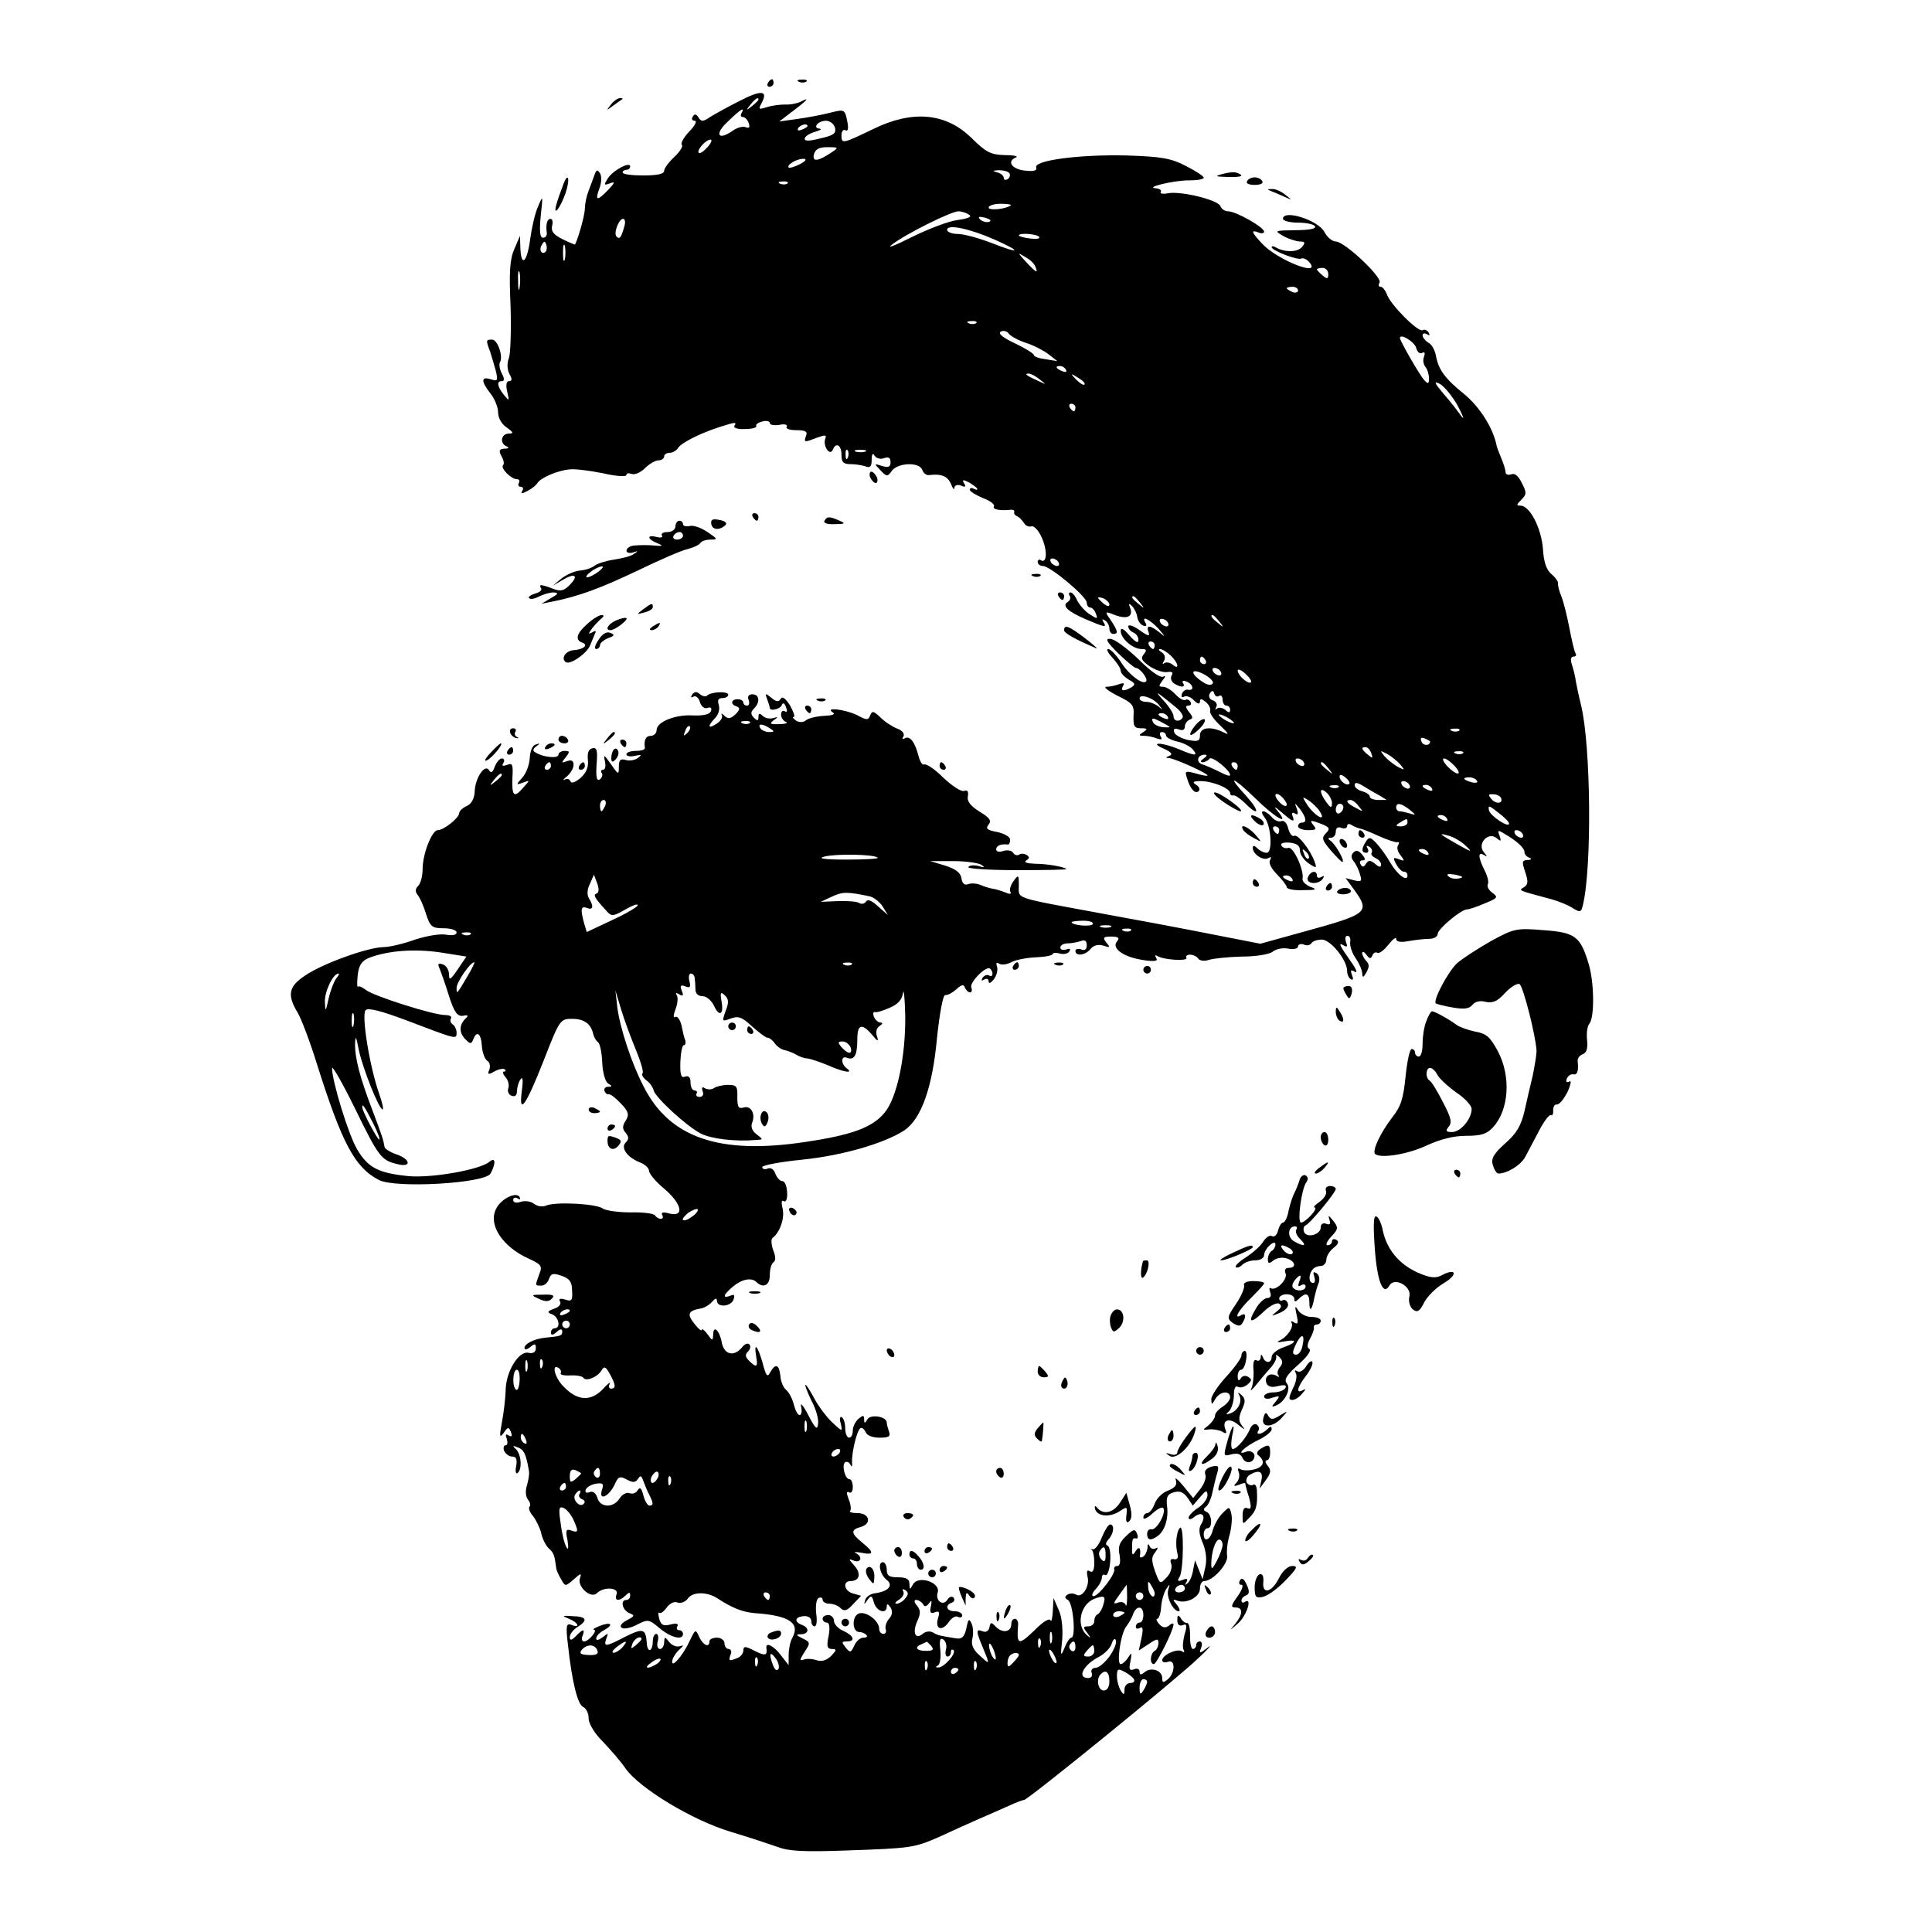 <?xml version="1.0" standalone="no"?>
<!DOCTYPE svg PUBLIC "-//W3C//DTD SVG 20010904//EN"
 "http://www.w3.org/TR/2001/REC-SVG-20010904/DTD/svg10.dtd">
<svg version="1.0" xmlns="http://www.w3.org/2000/svg"
 width="512pt" height="512pt" viewBox="0 0 512 512"
 preserveAspectRatio="xMidYMid meet">
<g transform="translate(0,512) scale(0.1,-0.1)"
fill="#000000" stroke="none">
<path d="M2035 4900 c-3 -5 -1 -10 4 -10 6 0 11 5 11 10 0 6 -2 10 -4 10 -3 0
-8 -4 -11 -10z"/>
<path d="M2118 4903 c7 -3 16 -2 19 1 4 3 -2 6 -13 5 -11 0 -14 -3 -6 -6z"/>
<path d="M1959 4852 c-30 -15 -64 -34 -77 -42 -19 -13 -24 -13 -31 -1 -6 9
-11 10 -15 2 -4 -6 -2 -11 5 -11 7 0 1 -13 -14 -28 -15 -16 -24 -32 -20 -36 4
-3 -5 -18 -20 -32 -15 -14 -27 -30 -27 -37 0 -8 -19 -12 -55 -12 -30 0 -55 3
-55 8 0 4 5 7 10 7 6 0 10 4 10 9 0 14 -47 -11 -60 -33 -10 -16 -10 -18 6 -12
15 6 14 2 -5 -18 -29 -30 -35 -28 -22 6 5 14 6 31 1 39 -7 11 -10 9 -15 -6 -4
-11 -11 -30 -16 -43 -5 -13 -9 -33 -9 -44 0 -17 -16 -75 -26 -96 0 -1 -15 5
-33 14 -24 12 -31 21 -28 35 3 11 1 19 -4 19 -9 0 -13 -14 -10 -37 1 -7 -3
-13 -10 -13 -8 0 -10 16 -6 58 6 55 6 56 -7 25 -8 -17 -17 -57 -21 -87 -8 -61
-24 -76 -26 -23 l-1 32 -15 -35 c-12 -27 -14 -61 -10 -150 2 -63 0 -125 -4
-138 -6 -14 -5 -31 1 -43 8 -14 7 -19 -1 -19 -7 0 -9 -10 -5 -27 6 -27 6 -27
-9 -9 -18 23 -19 36 -5 36 7 0 7 7 0 20 -6 11 -8 25 -5 30 9 15 -6 60 -21 60
-16 0 -17 -1 -5 -32 4 -13 11 -36 15 -51 6 -26 5 -28 -14 -22 -25 8 -26 -5 0
-38 11 -14 20 -36 20 -50 0 -14 9 -31 23 -40 18 -13 19 -16 5 -16 -21 -1 -24
-27 -5 -34 7 -3 5 -6 -6 -6 -14 -1 -16 -5 -8 -20 6 -10 8 -21 4 -24 -7 -8 22
-37 37 -37 6 0 8 -4 5 -10 -3 -5 -1 -10 5 -10 6 0 8 -5 4 -11 -5 -8 -1 -8 14
0 12 6 24 16 27 22 9 13 52 32 84 35 13 2 53 -3 88 -10 34 -8 63 -10 63 -5 0
5 6 6 14 3 8 -3 24 4 35 15 12 12 28 21 36 21 8 0 15 5 15 10 0 6 7 10 15 10
7 0 18 6 22 13 9 14 61 40 112 56 41 13 44 13 37 2 -3 -5 10 -9 28 -8 19 0 33
4 30 8 -2 4 5 9 16 12 11 3 20 1 20 -4 0 -5 11 -7 25 -5 14 3 23 1 20 -5 -4
-5 8 -9 25 -9 25 0 31 -4 26 -15 -6 -18 -5 -18 29 -5 22 8 26 8 22 -3 -7 -18
12 -47 20 -29 8 21 23 13 23 -13 0 -20 5 -25 24 -25 13 0 31 -3 40 -6 12 -5
16 0 16 17 0 16 3 20 8 11 5 -7 16 -10 25 -6 12 4 17 1 17 -11 0 -12 -5 -15
-22 -10 -22 7 -22 7 -5 -11 17 -18 19 -18 31 -1 17 21 72 23 80 2 3 -9 11 -15
18 -14 33 4 49 -3 58 -23 5 -13 9 -18 9 -11 1 7 8 10 18 6 11 -5 14 -3 8 6 -6
10 -3 11 14 2 11 -7 21 -14 21 -17 0 -3 -4 -2 -10 1 -5 3 -10 2 -10 -3 0 -4
16 -14 35 -22 19 -7 32 -17 29 -22 -5 -8 17 -12 44 -9 7 1 11 -2 10 -6 -2 -4
2 -9 7 -11 6 -2 13 -10 18 -17 4 -8 13 -12 20 -10 6 3 19 -10 27 -28 16 -34
15 -71 -1 -62 -5 4 -9 1 -9 -4 0 -6 6 -11 14 -11 19 0 116 -81 116 -97 0 -7 4
-13 9 -13 5 0 12 -7 15 -16 6 -15 4 -15 -16 -2 -13 8 -27 25 -33 36 -5 12 -13
22 -18 22 -4 0 -6 -4 -2 -9 3 -5 1 -12 -5 -16 -17 -10 -1 -25 47 -46 52 -22
57 -23 47 -7 -4 7 -3 8 4 4 7 -4 12 -14 12 -22 0 -8 5 -14 10 -14 14 0 13 7
-6 36 -17 24 -17 25 11 14 32 -12 49 -4 40 19 -5 12 -3 13 5 5 6 -6 13 -20 14
-30 2 -10 9 -20 16 -22 7 -3 10 0 6 7 -14 22 11 10 35 -16 17 -20 18 -23 3
-10 -26 21 -38 22 -30 1 4 -11 -2 -10 -24 6 -17 12 -30 16 -30 10 0 -6 6 -13
13 -16 8 -3 14 -12 14 -20 0 -10 -8 -6 -24 12 -15 18 -23 22 -23 12 0 -20 32
-48 55 -48 14 0 15 -3 6 -14 -9 -11 -5 -17 16 -32 16 -10 36 -17 47 -15 12 2
16 -1 11 -9 -4 -7 -1 -16 6 -21 19 -12 32 -11 24 1 -3 6 1 7 9 4 18 -7 22 -25
5 -22 -6 2 -14 -3 -17 -11 -2 -8 0 -11 6 -7 6 3 18 -1 26 -10 10 -10 16 -11
16 -3 0 8 4 8 15 -1 9 -7 14 -18 12 -24 -2 -6 10 -23 27 -39 22 -21 25 -26 9
-18 -34 17 -63 14 -63 -8 0 -15 -5 -17 -32 -12 -17 4 -34 13 -36 20 -3 10 0
12 12 8 10 -4 16 -1 16 7 0 8 6 16 13 19 9 3 9 7 -2 20 -9 12 -10 17 -2 17 7
0 9 5 6 10 -4 6 -10 8 -14 5 -5 -2 -16 4 -26 15 -10 11 -25 20 -33 20 -12 0
-12 2 -1 17 8 10 9 14 2 10 -7 -5 -34 14 -66 46 -30 29 -63 53 -74 54 -15 1
-11 -7 20 -38 22 -21 43 -39 47 -39 11 0 34 -30 27 -36 -9 -10 -48 20 -68 54
-12 17 -26 32 -32 32 -6 0 -1 -10 11 -23 12 -13 22 -28 22 -35 0 -6 10 -16 21
-23 17 -9 19 -13 8 -20 -20 -12 -31 -11 -23 3 5 8 2 9 -10 5 -10 -4 -25 -7
-34 -7 -9 0 3 -10 28 -23 41 -20 46 -25 44 -54 -1 -28 2 -33 20 -33 17 0 18
-2 6 -10 -13 -8 -13 -10 2 -10 9 0 24 -3 34 -7 12 -4 15 -3 10 5 -4 7 -2 12 3
12 6 0 11 -4 11 -9 0 -5 13 -12 29 -16 16 -3 35 -13 42 -21 15 -18 7 -18 -38
1 -43 18 -80 19 -39 1 20 -9 25 -15 15 -19 -10 -4 -11 -6 -1 -6 15 -1 102 -40
102 -46 0 -2 -14 0 -30 5 -29 8 -31 7 -24 -13 8 -28 22 -43 31 -33 4 4 1 11
-7 16 -11 7 -9 10 12 10 31 0 78 -19 78 -32 0 -4 3 -7 8 -6 4 2 17 -7 30 -19
37 -38 43 -26 7 15 -55 59 -41 57 21 -3 55 -54 95 -76 58 -32 -11 12 -4 9 15
-8 24 -21 32 -25 28 -12 -5 12 -3 16 5 11 8 -5 9 -1 5 12 -7 18 -7 18 8 0 17
-23 19 -36 5 -36 -5 0 -10 -4 -10 -10 0 -5 12 -10 26 -10 22 0 24 2 14 14 -10
13 -7 13 18 4 26 -10 28 -14 16 -26 -12 -12 -11 -18 13 -46 16 -18 29 -32 31
-30 6 4 -20 48 -32 56 -8 5 -7 8 2 8 6 0 12 7 12 16 0 10 6 14 15 10 8 -3 15
-1 15 5 0 6 6 7 13 2 6 -4 17 -8 22 -9 6 -1 28 -10 50 -20 22 -10 44 -17 48
-16 5 2 6 -2 2 -8 -4 -6 -1 -18 7 -27 11 -15 11 -16 -5 -10 -15 6 -16 4 -7
-13 6 -11 15 -20 20 -20 6 0 10 -4 10 -10 0 -18 -26 1 -45 33 -10 18 -27 41
-37 52 -16 17 -20 18 -28 5 -13 -20 -12 -30 1 -30 5 0 7 5 3 12 -4 7 -3 8 5 4
6 -4 9 -11 6 -16 -3 -4 2 -10 10 -14 8 -3 15 -11 15 -17 0 -8 -5 -8 -16 2 -13
10 -17 10 -24 0 -5 -9 -10 -10 -14 -2 -4 6 -2 11 5 11 8 0 8 4 -1 15 -9 11
-16 13 -23 6 -7 -7 -7 -14 0 -23 6 -7 14 -23 17 -35 6 -18 4 -21 -15 -16 l-23
6 22 -30 c44 -61 39 -65 -136 -113 l-112 -31 -128 25 c-70 14 -203 39 -297 56
-232 43 -215 37 -215 73 0 29 -1 30 -14 12 -8 -11 -12 -24 -8 -29 3 -6 -3 -6
-14 -1 -10 4 -26 9 -34 10 -8 1 -23 6 -32 10 -10 4 -24 5 -32 2 -10 -4 -16 2
-18 15 -2 15 -15 25 -43 34 l-40 12 61 0 c34 0 68 -5 75 -10 10 -7 8 -8 -8 -3
-12 3 -24 2 -27 -3 -2 -4 56 -8 129 -8 74 0 133 1 131 3 -6 6 -51 14 -85 14
-20 1 -29 4 -21 9 8 5 9 9 1 14 -6 4 -15 5 -20 1 -5 -3 -13 -1 -16 5 -4 6 -15
8 -26 5 -11 -4 -19 -2 -19 4 0 10 12 15 31 13 3 -1 6 5 6 13 0 7 -15 16 -34
20 -27 5 -32 9 -23 20 8 10 3 18 -24 34 -24 15 -34 28 -31 41 2 13 -1 17 -10
14 -7 -3 -32 13 -55 35 -23 23 -46 38 -51 35 -5 -2 -11 8 -15 23 -9 36 -23 55
-37 46 -6 -3 -7 -1 -3 5 4 7 -2 16 -16 21 -13 5 -33 18 -45 30 -18 17 -22 18
-27 5 -5 -13 -9 -13 -35 1 -31 15 -87 22 -64 7 8 -5 -1 -8 -22 -9 -20 -1 -41
-6 -48 -11 -8 -7 -18 -7 -27 -2 -8 6 -11 10 -7 10 5 0 0 13 -9 30 -12 19 -21
26 -25 18 -6 -9 -12 -8 -25 3 -16 13 -17 12 -11 -4 4 -10 7 -21 7 -23 0 -10
29 -3 32 8 3 7 7 5 11 -6 4 -10 3 -15 -3 -11 -6 3 -10 0 -10 -9 0 -8 6 -17 13
-19 6 -3 -1 -6 -18 -6 -24 -1 -27 1 -15 10 13 9 13 10 -1 6 -9 -3 -22 0 -28 6
-8 8 -11 7 -11 -3 0 -11 -3 -11 -12 -2 -9 9 -9 15 0 24 17 17 15 38 -4 38 -10
0 -14 -6 -10 -15 3 -8 1 -15 -4 -15 -6 0 -10 4 -10 8 0 5 -7 9 -15 9 -18 0
-20 -14 -3 -19 10 -4 9 -9 -3 -21 -13 -12 -19 -13 -29 -4 -7 7 -10 7 -7 2 3
-6 -3 -16 -14 -23 -23 -15 -25 -7 -4 15 9 9 13 23 10 34 -4 13 -2 19 9 19 9 0
16 4 16 9 0 10 -47 8 -57 -3 -3 -3 -12 -1 -19 5 -8 7 -14 6 -20 -2 -4 -7 -3
-9 4 -5 6 3 14 -3 17 -15 4 -12 12 -18 20 -15 9 3 12 0 9 -9 -4 -8 -19 -12
-47 -11 -47 3 -97 -17 -97 -39 0 -8 -7 -15 -15 -15 -14 0 -19 -12 -16 -32 0
-5 -10 -8 -24 -8 -14 0 -25 -4 -25 -9 0 -5 10 -7 23 -4 18 4 19 3 7 -6 -8 -6
-23 -8 -32 -5 -14 4 -18 0 -18 -18 0 -22 -1 -22 -21 7 -18 25 -20 27 -16 8 3
-13 1 -23 -5 -23 -5 0 -7 -4 -3 -9 3 -5 0 -13 -6 -17 -8 -4 -10 7 -8 40 3 37
1 46 -11 43 -10 -2 -14 -12 -12 -31 2 -19 -4 -34 -20 -48 -13 -11 -24 -15 -26
-9 -2 6 -9 9 -15 5 -7 -3 -4 1 6 9 9 8 17 21 17 30 0 11 -5 14 -17 10 -16 -6
-16 -5 -4 10 12 15 11 17 -3 17 -9 0 -16 -5 -16 -10 0 -11 -41 -7 -61 6 -8 4
-7 9 2 16 11 8 11 9 -1 5 -9 -2 -15 -17 -16 -35 -1 -18 -9 -41 -20 -53 -17
-19 -17 -20 2 -13 19 7 19 7 0 -14 -24 -28 -30 -22 -28 28 2 34 0 39 -14 33
-12 -4 -15 -3 -10 5 4 7 2 12 -4 12 -6 0 -14 -10 -19 -22 -5 -15 -10 -18 -15
-9 -11 18 -37 -21 -38 -57 -1 -18 -8 -32 -21 -38 -11 -5 -20 -13 -20 -19 -1
-13 -41 -45 -57 -45 -15 0 -40 -62 -40 -103 0 -18 -5 -38 -12 -45 -8 -8 -8
-15 -1 -24 6 -7 16 -30 22 -50 11 -34 16 -38 47 -38 19 0 34 -5 34 -11 0 -7
-11 -9 -28 -6 -15 3 -51 -3 -82 -13 -30 -11 -68 -20 -85 -20 -41 -1 -159 -43
-206 -75 -44 -29 -49 -51 -20 -99 10 -17 33 -78 51 -136 66 -209 100 -274 164
-307 44 -23 282 -9 296 17 15 28 13 45 -3 31 -26 -21 -150 -43 -213 -38 -81 8
-109 22 -138 72 -23 39 -66 180 -66 214 0 9 27 -38 60 -105 63 -129 70 -139
113 -149 38 -10 36 13 -3 26 -17 6 -31 15 -31 20 -3 18 -5 25 -31 94 -35 91
-48 143 -47 180 1 23 3 18 10 -18 10 -47 53 -157 63 -157 3 0 -1 18 -9 41 -25
70 -48 210 -36 222 7 7 41 -2 108 -27 134 -51 133 -51 133 -33 0 9 -5 19 -10
22 -6 4 -8 11 -5 16 4 5 -4 9 -15 9 -32 0 -192 51 -211 67 -9 7 -18 11 -20 8
-3 -2 -3 12 -1 31 3 27 11 38 31 46 51 19 119 24 188 14 l69 -11 -23 -34 c-19
-28 -23 -30 -23 -14 0 12 -7 24 -16 27 -13 5 -15 2 -9 -11 4 -10 16 -43 25
-73 14 -43 22 -54 37 -52 14 3 16 1 5 -9 -16 -17 -15 -37 2 -54 12 -12 15 -12
20 0 9 25 21 17 23 -17 1 -17 8 -35 14 -39 7 -4 9 -14 6 -23 -6 -14 -3 -15 14
-5 11 6 23 8 27 5 3 -3 2 -6 -3 -6 -4 0 -2 -7 5 -15 7 -8 10 -21 7 -29 -3 -8
1 -17 9 -20 9 -3 14 1 14 12 0 9 4 24 9 31 6 10 8 0 4 -29 -9 -68 10 -42 58
80 42 108 44 110 75 110 32 0 50 -13 56 -40 2 -8 7 -18 13 -22 5 -4 10 -28 11
-54 1 -26 8 -50 15 -55 12 -7 12 -9 1 -9 -8 0 -12 -5 -10 -11 2 -6 7 -10 11
-9 5 1 19 -10 33 -25 20 -21 22 -29 12 -45 -9 -14 -9 -22 0 -32 9 -11 9 -17 0
-26 -14 -14 5 -40 39 -53 13 -5 23 -15 23 -22 0 -7 18 -29 40 -47 47 -40 55
-76 14 -66 -17 5 -23 3 -19 -4 3 -5 2 -10 -4 -10 -5 0 -12 4 -15 9 -3 5 -33 9
-65 8 -33 0 -66 5 -73 10 -16 13 -126 19 -151 8 -10 -4 -23 -2 -32 5 -8 6 -23
9 -35 5 -12 -4 -20 -2 -20 5 0 6 5 8 12 4 6 -4 8 -3 5 4 -10 15 -51 -6 -63
-33 -20 -42 18 -99 86 -130 35 -16 38 -20 29 -42 -11 -31 -12 -30 6 -30 8 0
17 8 20 18 5 14 11 16 33 8 21 -7 28 -16 28 -39 2 -26 -1 -30 -18 -24 -14 4
-18 2 -14 -5 4 -6 -2 -15 -15 -19 -19 -7 -20 -10 -6 -15 18 -7 24 -37 7 -37
-5 0 -10 -5 -10 -11 0 -8 5 -8 15 1 10 9 15 9 15 1 0 -11 -4 -12 -45 -16 -29
-3 -55 -16 -55 -27 0 -6 6 -5 15 2 12 10 15 10 15 -3 0 -10 -7 -15 -20 -12
-26 5 -60 -51 -60 -101 -1 -22 -5 -59 -10 -84 -7 -38 -6 -42 5 -27 11 16 13
16 19 2 4 -11 2 -14 -6 -9 -8 5 -9 2 -5 -9 3 -10 2 -17 -3 -17 -5 0 -7 -7 -4
-15 4 -8 13 -15 21 -15 11 0 14 -7 11 -25 -3 -13 -1 -22 3 -19 13 8 11 48 -3
63 -11 10 -10 11 5 5 16 -6 22 -20 29 -64 1 -8 -2 -25 -6 -38 -4 -13 -3 -28 3
-36 6 -7 8 -16 4 -19 -3 -4 1 -15 9 -24 8 -10 18 -30 22 -45 3 -15 12 -33 19
-40 15 -14 16 -17 21 -53 0 -5 6 -19 13 -30 11 -20 11 -20 34 0 18 16 21 17
16 3 -8 -23 29 -56 45 -40 18 18 59 15 52 -3 -7 -18 7 -20 24 -3 9 9 12 9 12
0 0 -7 -4 -12 -10 -12 -17 0 -11 -27 8 -35 15 -6 14 -8 -7 -19 -15 -8 -20 -16
-13 -20 6 -4 25 0 41 9 28 14 31 14 59 -10 30 -25 62 -33 62 -15 0 6 -5 10
-11 10 -5 0 -7 5 -4 10 4 7 -2 9 -18 5 -19 -5 -25 -2 -30 15 -3 12 -3 19 0 16
4 -3 12 3 20 14 8 11 20 17 29 13 8 -3 21 2 27 11 13 18 50 18 77 1 41 -27 68
-37 100 -40 91 -6 121 -26 100 -65 -6 -10 -10 -31 -10 -46 l0 -27 -21 27 c-19
25 -40 35 -38 19 3 -21 -3 -22 -31 -8 -25 13 -30 13 -30 1 0 -7 -7 -17 -16
-20 -22 -9 -24 -8 -18 9 4 8 1 15 -5 15 -6 0 -11 7 -11 15 0 8 -9 15 -20 15
-11 0 -20 -4 -20 -10 0 -18 -17 -10 -27 12 -10 22 -10 21 -27 -14 -19 -40 -50
-73 -44 -47 2 8 10 20 18 27 13 12 13 13 0 9 -8 -2 -20 3 -27 12 -11 14 -12
14 -13 -1 0 -10 -5 -18 -11 -18 -6 0 -9 9 -6 20 3 11 1 20 -4 20 -5 0 -9 -9
-9 -19 0 -29 -15 -33 -16 -4 -3 37 -10 39 -58 15 -52 -27 -57 -27 -49 -4 6 15
5 15 -10 3 -11 -8 -17 -9 -17 -3 0 6 9 16 21 22 27 15 18 23 -12 11 -13 -5
-20 -10 -15 -10 11 -1 -14 -31 -26 -31 -6 0 -8 7 -4 15 7 19 1 19 -18 -1 -12
-12 -16 -12 -16 -2 0 7 9 19 20 26 29 18 25 28 -12 29 -29 2 -30 1 -10 -7 25
-10 31 -26 6 -16 -13 5 -15 -2 -9 -52 11 -101 26 -160 41 -166 7 -3 14 -16 14
-30 0 -14 15 -39 38 -62 21 -22 48 -53 60 -71 37 -52 175 -136 277 -167 50
-15 107 -34 127 -41 28 -11 71 -13 180 -9 174 6 181 7 249 37 30 14 77 35 104
47 28 12 64 28 82 36 17 8 34 14 37 14 10 0 405 321 461 375 28 26 39 39 26
29 -22 -17 -24 -17 -18 -1 4 9 2 17 -3 17 -6 0 -10 -4 -10 -10 0 -5 -4 -10 -9
-10 -4 0 -8 16 -7 35 0 19 -3 34 -8 34 -5 -1 -13 5 -17 13 -7 10 -9 8 -9 -6 0
-11 5 -16 14 -13 11 5 13 0 5 -25 -4 -17 -6 -35 -2 -41 3 -6 1 -7 -5 -3 -13 8
-52 -10 -52 -24 0 -5 7 -7 15 -4 20 8 20 -29 0 -46 -12 -10 -15 -10 -15 3 0
20 -29 30 -46 16 -11 -9 -14 -8 -14 1 0 7 -7 10 -15 6 -12 -4 -14 0 -9 22 4
23 3 24 -6 10 -6 -10 -15 -18 -20 -18 -12 0 0 82 15 100 6 8 15 23 18 33 9 23
27 22 27 -3 0 -11 -4 -20 -10 -20 -5 0 -10 -5 -10 -11 0 -5 5 -7 11 -3 8 4 9
-3 4 -27 l-7 -33 26 17 c22 15 26 15 26 3 0 -8 -4 -18 -10 -21 -12 -7 -14 -35
-2 -35 7 0 52 90 52 105 0 4 -6 3 -12 -3 -9 -7 -17 -6 -26 4 -7 8 -9 14 -5 14
4 0 9 14 10 30 1 17 7 38 13 48 11 16 11 16 6 -1 -6 -19 13 -57 28 -57 4 0 2
8 -5 17 -12 14 -12 16 1 11 25 -9 60 10 60 32 0 11 5 20 11 20 23 0 64 45 61
67 -2 12 1 38 7 57 5 20 7 44 4 55 -5 19 -5 19 -24 0 -10 -10 -21 -30 -25 -44
-7 -27 -24 -34 -24 -10 0 8 5 15 10 15 14 0 12 37 -2 43 -9 4 -10 8 -2 14 6 4
14 22 17 38 4 17 9 40 13 52 5 18 3 21 -16 16 -13 -4 -19 -11 -16 -20 4 -8 -3
-26 -13 -39 l-19 -24 -26 32 c-15 18 -24 25 -20 16 4 -13 -1 -20 -20 -28 -15
-5 -31 -21 -36 -35 -5 -14 -14 -25 -20 -25 -5 0 -10 -5 -10 -12 0 -6 11 -1 24
11 13 12 26 19 29 14 8 -13 -18 -58 -31 -56 -7 2 -12 -4 -12 -12 0 -16 9 -19
26 -7 20 13 31 46 27 79 -3 25 0 33 17 38 16 5 26 1 37 -14 l14 -21 19 22 c16
19 19 20 20 6 0 -10 -11 -25 -25 -34 -14 -9 -25 -21 -25 -26 0 -6 7 -5 15 2
20 16 32 4 19 -18 -8 -12 -7 -26 3 -50 9 -21 12 -46 7 -66 l-7 -31 -10 25 -10
25 -5 -25 c-2 -14 -8 -29 -14 -35 -8 -7 -9 -6 -4 2 5 9 2 11 -10 6 -13 -5 -15
-3 -8 8 11 18 12 141 1 130 -10 -10 -13 -47 -6 -71 2 -9 -2 -14 -10 -12 -9 2
-11 -3 -7 -13 3 -9 -2 -25 -12 -35 -18 -19 -18 -19 -31 16 -10 29 -10 38 1 51
7 10 8 14 1 10 -6 -4 -14 -1 -16 5 -4 8 -6 7 -6 -4 -1 -9 -6 -20 -11 -23 -6
-4 -10 -3 -9 2 3 20 -2 27 -11 13 -8 -13 -10 -12 -10 3 0 28 1 32 11 30 4 -2
6 4 2 13 -5 13 -9 12 -29 -7 -17 -16 -22 -28 -17 -50 3 -18 1 -29 -6 -29 -6 0
-10 -4 -8 -9 3 -13 -42 -71 -55 -71 -6 0 -4 8 5 18 10 10 17 24 17 31 0 7 4
10 9 7 5 -3 11 12 13 34 2 22 -1 42 -7 44 -6 2 -5 8 3 17 14 15 16 39 4 39 -5
0 -14 -15 -22 -34 -7 -19 -18 -33 -24 -32 -6 2 -8 1 -3 -1 4 -3 7 -18 7 -34 0
-20 -4 -28 -12 -23 -7 5 -9 0 -6 -14 7 -25 -14 -58 -30 -48 -7 4 -17 4 -23 0
-8 -5 -8 -9 1 -14 14 -8 22 -100 9 -100 -4 0 -12 -12 -18 -27 -10 -25 -11 -22
-6 22 2 31 -1 62 -10 80 l-13 30 -2 -35 c-1 -19 -4 -30 -6 -24 -3 7 -22 -5
-44 -28 -41 -39 -46 -38 -42 15 1 9 -3 17 -8 17 -6 0 -10 -6 -10 -14 0 -21
-22 -25 -40 -8 -13 14 -15 14 -18 -1 -2 -9 -9 -14 -18 -10 -18 7 -18 1 1 -44
19 -46 19 -46 -10 -19 -17 15 -22 29 -18 44 3 12 2 30 -2 39 -7 15 -9 13 -14
-12 -5 -23 -12 -29 -26 -27 -11 2 -27 4 -35 6 -9 1 -21 5 -28 10 -7 4 -19 3
-27 -4 -19 -16 -28 3 -14 34 9 20 9 29 -1 41 -8 9 -8 15 -2 15 6 0 14 -5 18
-11 4 -8 9 -7 16 2 7 10 8 8 5 -8 -4 -16 -1 -20 10 -16 12 5 14 1 9 -15 -9
-29 10 -37 28 -11 8 12 19 18 25 14 6 -3 11 -1 11 4 0 6 -9 11 -20 11 -22 0
-27 16 -7 23 6 2 8 8 4 13 -4 5 -12 2 -16 -5 -12 -19 -33 -3 -26 19 8 26 -50
46 -65 22 -9 -16 -9 -16 -10 1 0 12 -8 17 -30 17 -23 0 -30 4 -30 20 0 11 -5
20 -10 20 -15 0 -8 -33 10 -47 18 -14 5 -30 -29 -35 -14 -1 -26 -10 -28 -18
-4 -13 -3 -13 6 0 9 13 12 12 17 -7 7 -24 34 -32 34 -10 0 8 3 7 10 -3 6 -10
5 -20 -4 -30 -7 -8 -11 -21 -9 -27 3 -7 0 -13 -6 -13 -6 0 -11 6 -11 13 0 22
-35 48 -54 41 -19 -7 -18 -49 1 -49 6 0 15 -3 19 -8 4 -4 1 -7 -8 -7 -8 0 -19
-9 -24 -21 -9 -19 -11 -20 -23 -5 -11 14 -11 16 3 16 24 0 19 15 -9 28 -14 6
-25 18 -25 27 0 8 -7 15 -15 15 -8 0 -15 -4 -15 -10 0 -5 5 -10 11 -10 7 0 9
-12 5 -35 -6 -28 -4 -35 9 -35 13 0 12 -3 -2 -18 -12 -12 -25 -16 -38 -12 -11
4 -27 5 -35 2 -12 -4 -11 -1 2 20 16 24 16 26 -5 36 -18 9 -19 11 -4 11 21 1
23 17 2 25 -21 8 -19 21 5 23 11 1 20 -4 20 -13 0 -8 4 -14 9 -14 5 0 7 15 4
34 -2 19 0 37 6 41 6 3 11 1 11 -4 0 -6 8 -11 18 -11 10 0 23 -5 30 -12 9 -9
17 -7 33 11 l21 22 -21 6 c-24 6 -29 33 -7 33 24 0 29 20 10 41 -16 18 -16 19
-1 13 19 -7 24 11 5 20 -7 3 -1 4 15 1 34 -7 34 1 2 27 -30 24 -31 34 -5 41
31 8 25 37 -7 37 -14 0 -24 3 -20 6 3 3 2 17 -4 31 -6 16 -6 22 1 18 6 -3 10
3 10 14 0 12 -4 21 -9 21 -12 0 -21 39 -11 45 5 3 11 -1 14 -7 3 -7 5 -4 4 7
-1 27 13 84 22 90 4 3 10 -2 14 -10 3 -9 18 -15 37 -15 24 0 30 3 25 16 -3 9
-6 19 -6 24 0 16 -42 23 -51 9 -7 -12 -9 -12 -9 0 0 11 -3 11 -15 1 -8 -7 -15
-21 -15 -31 0 -11 -4 -19 -10 -19 -5 0 -10 11 -10 24 0 14 -4 27 -9 30 -5 4
-7 -4 -3 -16 5 -23 5 -23 -22 2 -15 14 -36 42 -47 62 -11 21 -22 38 -24 38 -3
0 4 -18 15 -41 12 -22 20 -50 18 -62 -2 -18 -7 -14 -26 23 -13 25 -22 35 -19
23 3 -13 1 -23 -4 -23 -5 0 -11 12 -15 27 -4 16 -13 33 -20 39 -8 6 -15 23
-16 38 -3 30 -13 34 -27 9 -7 -14 -11 -10 -20 25 -13 46 -24 58 -17 17 5 -28
1 -31 -19 -11 -10 10 -11 16 -3 24 7 7 8 15 4 19 -4 5 -13 1 -19 -7 -21 -26
-47 -21 -54 11 -6 34 -23 49 -23 22 -1 -17 -2 -17 -15 1 -8 11 -15 16 -15 12
0 -5 -9 2 -19 15 -21 26 -18 35 14 41 11 1 25 10 32 18 9 10 12 11 13 3 0 -19
37 -16 44 3 4 12 2 15 -9 10 -22 -8 -18 3 8 25 23 19 48 24 61 12 18 -18 36
-10 36 17 0 16 4 31 10 35 6 4 6 15 -1 32 -5 14 -6 29 -2 32 20 15 33 53 27
78 -4 16 -3 24 3 20 6 -4 10 6 9 23 -1 17 -6 30 -13 30 -6 0 -14 9 -18 19 -4
12 -12 18 -21 14 -7 -3 -14 -1 -14 4 0 5 48 14 108 20 106 11 215 43 268 77
45 30 75 113 87 244 7 66 16 116 22 115 6 -1 19 6 29 15 14 13 20 14 23 5 3
-7 9 -13 14 -13 4 0 6 6 3 13 -5 14 40 59 50 50 10 -10 7 -25 -3 -18 -5 3 -13
0 -17 -6 -4 -8 -3 -9 4 -5 7 4 12 2 12 -5 0 -7 6 -4 14 6 8 11 11 26 8 34 -3
9 -1 12 6 7 6 -4 21 -2 32 4 11 6 40 12 65 13 25 1 45 5 45 9 0 3 8 4 19 1 10
-3 22 0 25 6 4 7 1 8 -8 5 -9 -3 -16 -1 -16 5 0 6 9 11 19 11 11 0 26 3 35 6
11 4 16 1 16 -11 0 -11 -5 -15 -15 -11 -8 3 -15 1 -15 -4 0 -15 26 -12 40 5 8
10 20 13 34 9 18 -6 19 -5 8 8 -10 13 -9 16 13 16 19 0 23 -4 15 -13 -15 -18
17 -41 68 -49 32 -5 42 -3 36 5 -4 8 -3 9 4 5 17 -10 82 -14 76 -4 -3 4 2 8
10 8 8 0 18 -5 21 -10 4 -6 16 -8 28 -4 12 4 52 8 88 9 38 0 73 6 82 13 8 7
27 11 41 8 14 -3 26 0 26 6 0 5 7 8 15 5 8 -4 17 -2 20 3 4 6 16 10 28 10 23
0 67 -54 67 -83 0 -8 4 -19 10 -22 6 -4 7 1 3 11 -5 13 -3 15 7 9 8 -5 5 5 -6
21 -34 48 -39 58 -24 49 10 -6 12 -4 7 8 -3 10 -2 17 4 17 6 0 9 -8 7 -17 -1
-10 5 -29 15 -43 9 -13 17 -31 17 -40 1 -12 3 -11 11 3 8 14 8 22 0 30 -6 6
-11 16 -11 21 0 6 5 4 11 -4 8 -11 12 -12 16 -2 2 6 8 10 13 7 5 -3 18 7 29
21 12 15 21 22 21 16 0 -8 12 -10 33 -6 17 3 42 6 55 6 12 0 22 6 22 13 0 13
62 65 78 65 5 0 26 7 47 16 34 14 36 16 20 28 -10 7 -15 17 -12 23 3 5 -1 22
-9 37 -17 35 -18 50 -1 40 9 -6 9 -4 -1 8 -18 22 12 55 34 37 12 -10 13 -9 8
6 -6 15 -4 16 12 6 33 -19 54 -38 54 -49 0 -6 6 -13 13 -15 7 -3 5 -6 -5 -6
-15 -1 -15 -5 -6 -32 8 -24 8 -33 -3 -40 -15 -9 -17 -8 61 -29 25 -6 55 -18
67 -26 21 -13 23 -12 28 8 24 101 21 422 -5 529 -6 24 -12 53 -14 64 -1 11 -6
30 -10 43 -5 14 -3 22 4 22 6 0 9 4 5 9 -3 6 -10 35 -16 67 -6 31 -15 68 -21
83 -6 14 -10 30 -9 35 1 4 -7 16 -18 25 -13 11 -20 32 -22 66 -4 54 -34 114
-59 115 -12 0 -12 2 2 16 14 14 14 19 1 44 -9 19 -19 27 -28 23 -8 -3 -15 0
-15 5 0 6 -5 23 -12 39 -6 15 -12 30 -12 33 -9 45 -44 101 -85 135 -52 42 -69
65 -76 104 -3 14 -11 29 -20 33 -8 5 -15 14 -15 19 0 6 5 7 12 3 7 -4 8 -3 4
5 -4 6 -11 9 -16 6 -11 -7 -87 69 -95 96 -4 10 -11 19 -16 19 -6 0 -7 5 -3 11
8 14 -93 109 -116 109 -9 0 -23 11 -30 25 -17 32 -110 61 -110 35 0 -5 18 -10
39 -10 22 0 43 -4 46 -10 4 -6 -16 -10 -52 -10 -55 -1 -57 -1 -33 -15 14 -8
33 -14 44 -15 15 0 16 -3 6 -15 -12 -14 -47 -14 -70 0 -5 3 -10 3 -10 0 0 -9
70 -36 79 -30 5 2 14 -2 21 -10 34 -41 -85 6 -125 49 -29 31 -31 38 -10 30 8
-4 15 -2 15 2 0 12 -75 54 -95 54 -9 0 -18 6 -21 14 -6 16 -103 40 -138 34
-14 -3 -23 -1 -20 3 3 5 -3 9 -13 10 -32 2 51 22 90 21 20 0 37 3 37 7 0 4
-21 18 -47 31 -40 21 -66 25 -158 28 -125 3 -246 -13 -239 -32 3 -8 -6 -11
-31 -8 -34 4 -48 25 -22 35 6 3 -7 6 -31 6 -36 1 -49 7 -88 46 -68 66 -156 74
-260 23 -81 -39 -84 -40 -84 -17 0 11 5 17 10 14 7 -4 9 3 6 20 -7 36 -7 36
-47 26 -19 -5 -56 -12 -84 -16 l-50 -7 30 23 c43 32 53 43 30 31 -11 -6 -31
-10 -45 -9 -14 0 -36 -3 -48 -7 -22 -7 -23 -6 -13 12 17 33 -2 34 -60 4z m51
4 c0 -2 -8 -10 -17 -17 -16 -13 -17 -12 -4 4 13 16 21 21 21 13z m-45 -36 c-3
-5 -2 -10 3 -10 6 0 13 -7 16 -16 4 -11 2 -15 -8 -11 -7 3 -23 -1 -35 -10 -39
-27 -48 -8 -12 25 33 32 47 41 36 22z m248 -39 c3 -15 -4 -20 -40 -28 -31 -8
-43 -7 -40 1 2 6 14 13 28 17 13 4 18 7 11 8 -20 2 -4 21 17 21 10 0 21 -8 24
-19z m-73 5 c0 -2 -7 -7 -16 -10 -8 -3 -12 -2 -9 4 6 10 25 14 25 6z m-265
-56 c-10 -11 -20 -18 -23 -15 -7 6 18 35 31 35 5 0 2 -9 -8 -20z m330 -13
c-37 -25 -53 -27 -48 -6 4 14 14 19 36 19 29 0 30 -1 12 -13z m-85 -32 c-14
-7 -27 -11 -30 -9 -6 7 22 24 40 23 9 0 5 -6 -10 -14z m555 -24 c3 -5 1 -12
-5 -16 -5 -3 -10 -2 -10 4 0 5 -8 12 -17 14 -14 4 -13 5 4 6 12 0 24 -3 28 -8z
m-588 -27 c-3 -3 -12 -4 -19 -1 -8 3 -5 6 6 6 11 1 17 -2 13 -5z m592 -58
c-12 -10 -59 -15 -59 -6 0 5 14 10 32 10 17 0 29 -2 27 -4z m-111 -25 c9 -5
-1 -10 -30 -14 -24 -3 -79 -24 -123 -46 -44 -22 -67 -31 -51 -19 38 29 157 88
176 88 8 0 21 -4 28 -9z m53 -19 c-7 -2 -18 1 -23 6 -8 8 -4 9 13 5 13 -4 18
-8 10 -11z m-967 -14 c-8 -28 -12 -33 -20 -25 -9 8 6 47 17 47 6 0 7 -10 3
-22z m982 -33 c74 -33 68 -39 -8 -9 -34 13 -74 24 -90 24 -15 0 -28 5 -28 11
0 16 60 3 126 -26z m118 7 c3 -5 -8 -6 -25 -4 -16 2 -29 6 -29 8 0 8 49 4 54
-4z m-1308 -39 c-10 -10 -19 5 -10 18 6 11 8 11 12 0 2 -7 1 -15 -2 -18z m51
-20 c-3 -10 -5 -2 -5 17 0 19 2 27 5 18 2 -10 2 -26 0 -35z m1247 -20 c8 -19
2 -16 -25 13 -23 25 -23 26 -2 13 13 -7 25 -19 27 -26z m-1367 -55 c-2 -13 -4
-5 -4 17 -1 22 1 32 4 23 2 -10 2 -28 0 -40z m2143 36 c0 -14 -3 -14 -15 -4
-8 7 -15 14 -15 16 0 2 7 4 15 4 8 0 15 -7 15 -16z m-80 -44 c0 -5 -7 -7 -15
-4 -8 4 -15 8 -15 10 0 2 7 4 15 4 8 0 15 -4 15 -10z m-853 -86 c-3 -3 -12 -4
-19 -1 -8 3 -5 6 6 6 11 1 17 -2 13 -5z m133 -53 c19 -6 46 -20 59 -30 l23
-18 -31 5 c-17 2 -31 7 -31 11 0 4 -23 18 -50 31 -32 15 -46 26 -38 31 6 4 17
2 22 -6 6 -7 27 -18 46 -24z m1033 -13 c3 -11 10 -17 16 -13 7 3 8 0 5 -10 -4
-8 -2 -21 4 -28 5 -6 9 -20 9 -30 0 -15 -3 -15 -12 -5 -12 12 -65 105 -65 112
0 14 39 -10 43 -26z m-928 -58 c3 -6 -1 -7 -9 -4 -18 7 -21 14 -7 14 6 0 13
-4 16 -10z m-69 -26 c18 -14 18 -14 -6 -3 -31 14 -36 19 -24 19 6 0 19 -7 30
-16z m118 -13 c-2 -3 -12 3 -22 13 -16 17 -16 18 5 5 12 -7 20 -15 17 -18z
m990 -58 c14 -27 18 -38 8 -25 -9 13 -30 40 -47 59 -25 30 -26 34 -8 25 11 -7
33 -33 47 -59z m-1014 -3 c0 -5 -2 -10 -4 -10 -3 0 -8 5 -11 10 -3 6 -1 10 4
10 6 0 11 -4 11 -10z m-603 -132 c-3 -8 -6 -5 -6 6 -1 11 2 17 5 13 3 -3 4
-12 1 -19z m46 15 c-7 -2 -19 -2 -25 0 -7 3 -2 5 12 5 14 0 19 -2 13 -5z m512
-293 c3 -5 2 -10 -4 -10 -5 0 -13 5 -16 10 -3 6 -2 10 4 10 5 0 13 -4 16 -10z
m135 -112 c0 -6 -6 -5 -15 2 -8 7 -15 14 -15 16 0 2 7 1 15 -2 8 -4 15 -11 15
-16z m81 5 c13 -16 12 -17 -3 -4 -17 13 -22 21 -14 21 2 0 10 -8 17 -17z m210
-50 c13 -16 12 -17 -3 -4 -17 13 -22 21 -14 21 2 0 10 -8 17 -17z m-136 -3 c3
-5 2 -10 -4 -10 -5 0 -13 5 -16 10 -3 6 -2 10 4 10 5 0 13 -4 16 -10z m-35
-60 c0 -5 -2 -10 -4 -10 -3 0 -8 5 -11 10 -3 6 -1 10 4 10 6 0 11 -4 11 -10z
m42 -27 c21 -19 25 -41 5 -24 -8 6 -18 7 -22 3 -5 -4 -5 -1 0 7 4 8 2 17 -6
22 -8 5 -10 9 -5 9 5 0 18 -7 28 -17z m93 -13 c3 -5 1 -10 -4 -10 -6 0 -11 5
-11 10 0 6 2 10 4 10 3 0 8 -4 11 -10z m19 -61 c-4 -6 -14 -5 -27 4 -34 22
-32 38 2 21 17 -9 28 -20 25 -25z m21 31 c3 -5 2 -10 -4 -10 -5 0 -13 5 -16
10 -3 6 -2 10 4 10 5 0 13 -4 16 -10z m80 -28 c-6 -7 -35 18 -35 31 0 5 9 2
20 -8 11 -10 18 -20 15 -23z m-198 -67 c12 -10 20 -22 17 -27 -8 -12 -24 -10
-24 4 0 7 -12 26 -27 42 -26 29 -20 25 34 -19z m114 31 c5 3 9 -2 9 -10 0 -9
5 -16 10 -16 6 0 10 -5 10 -11 0 -8 -4 -9 -13 0 -8 6 -18 7 -22 3 -5 -4 -5 -2
-2 4 4 7 0 15 -9 18 -9 3 -12 11 -8 18 6 9 9 9 12 0 2 -7 8 -10 13 -6z m-159
-25 c10 -13 10 -14 -2 -3 -8 6 -22 12 -32 12 -10 0 -18 4 -18 9 0 14 38 1 52
-18z m23 -31 c3 -6 -1 -7 -9 -4 -18 7 -21 14 -7 14 6 0 13 -4 16 -10z m175
-16 c0 -2 -9 0 -20 6 -11 6 -20 13 -20 16 0 2 9 0 20 -6 11 -6 20 -13 20 -16z
m-171 -10 c2 -2 -6 -2 -18 -1 -11 1 -23 7 -26 14 -4 11 0 11 18 2 12 -6 24
-13 26 -15z m-1112 10 c-3 -3 -12 -4 -19 -1 -8 3 -5 6 6 6 11 1 17 -2 13 -5z
m-166 -27 c-10 -9 -11 -8 -5 6 3 10 9 15 12 12 3 -3 0 -11 -7 -18z m219 13
c13 -8 13 -10 -2 -10 -9 0 -20 5 -23 10 -8 13 5 13 25 0z m1827 -6 c-3 -3 -12
-4 -19 -1 -8 3 -5 6 6 6 11 1 17 -2 13 -5z m-77 -29 c0 -12 -19 -12 -23 0 -4
9 -1 12 9 8 7 -3 14 -7 14 -8z m-156 -31 c5 -14 4 -15 -9 -4 -17 14 -19 20 -6
20 5 0 12 -7 15 -16z m77 -30 c13 -16 12 -16 -7 -6 -11 6 -27 19 -35 28 -13
16 -12 16 7 6 11 -6 27 -19 35 -28z m166 30 c-3 -3 -12 -4 -19 -1 -8 3 -5 6 6
6 11 1 17 -2 13 -5z m-687 -14 c-9 -6 -10 -10 -3 -10 6 0 14 4 18 9 5 10 55
-30 55 -43 0 -4 -12 0 -27 8 -16 8 -36 17 -46 20 -19 6 -14 26 6 26 7 0 6 -4
-3 -10z m265 -10 c3 -5 2 -10 -4 -10 -5 0 -13 5 -16 10 -3 6 -2 10 4 10 5 0
13 -4 16 -10z m400 -10 c10 -11 14 -20 8 -20 -5 0 -18 9 -28 20 -10 11 -14 20
-8 20 5 0 18 -9 28 -20z m-2395 0 c0 -5 -5 -10 -11 -10 -5 0 -7 5 -4 10 3 6 8
10 11 10 2 0 4 -4 4 -10z m1820 0 c0 -5 -2 -10 -4 -10 -3 0 -8 5 -11 10 -3 6
-1 10 4 10 6 0 11 -4 11 -10z m241 -7 c13 -16 12 -17 -3 -4 -17 13 -22 21 -14
21 2 0 10 -8 17 -17z m-2191 -17 c0 -2 -8 -10 -17 -17 -16 -13 -17 -12 -4 4
13 16 21 21 21 13z m2246 -23 c-7 -7 -26 7 -26 19 0 6 6 6 15 -2 9 -7 13 -15
11 -17z m338 8 c4 -5 -3 -7 -14 -4 -23 6 -26 13 -6 13 8 0 17 -4 20 -9z m-260
-38 l21 -13 -22 0 c-13 0 -23 4 -23 9 0 5 -9 11 -20 14 -11 3 -20 10 -20 16 0
8 6 8 21 -1 12 -7 31 -19 43 -25z m81 27 c3 -5 2 -10 -4 -10 -5 0 -13 5 -16
10 -3 6 -2 10 4 10 5 0 13 -4 16 -10z m-188 -6 c-3 -3 -12 -4 -19 -1 -8 3 -5
6 6 6 11 1 17 -2 13 -5z m248 -4 c3 -6 -1 -7 -9 -4 -18 7 -21 14 -7 14 6 0 13
-4 16 -10z m-265 -39 c-1 -13 -3 -13 -15 3 -19 26 -19 42 0 26 8 -7 15 -20 15
-29z m-120 -3 c0 -6 -7 -5 -15 2 -8 7 -15 17 -15 22 0 6 7 5 15 -2 8 -7 15
-17 15 -22z m568 17 c6 -15 -14 -17 -26 -2 -9 11 -8 13 6 12 9 0 18 -5 20 -10z
m-480 -36 c18 -29 -13 -12 -33 17 -15 24 -15 24 3 13 10 -7 24 -20 30 -30z
m-1894 16 c-4 -8 -8 -15 -10 -15 -2 0 -4 7 -4 15 0 8 4 15 10 15 5 0 7 -7 4
-15z m1997 -2 c13 -15 12 -15 -8 -4 -24 12 -29 21 -14 21 5 0 15 -7 22 -17z
m-41 -2 c0 -6 -4 -13 -10 -16 -5 -3 -10 1 -10 9 0 9 5 16 10 16 6 0 10 -4 10
-9z m176 -7 c17 -14 17 -15 1 -10 -10 3 -23 6 -28 6 -5 0 -9 5 -9 10 0 14 13
12 36 -6z m263 -36 c2 -14 -48 18 -53 34 -3 15 0 14 24 -5 16 -12 29 -25 29
-29z m-164 12 c3 -6 -1 -7 -9 -4 -18 7 -21 14 -7 14 6 0 13 -4 16 -10z m-105
-10 c0 -5 -8 -10 -17 -10 -15 0 -16 2 -3 10 19 12 20 12 20 0z m305 -30 c3 -5
2 -10 -4 -10 -5 0 -13 5 -16 10 -3 6 -2 10 4 10 5 0 13 -4 16 -10z m-150 -32
c18 -17 15 -17 -20 3 -51 29 -56 33 -25 24 14 -4 34 -16 45 -27z m-100 -18 c3
-6 -1 -7 -9 -4 -18 7 -21 14 -7 14 6 0 13 -4 16 -10z m-1459 -13 c3 -3 -34 -5
-83 -5 -59 0 -78 3 -58 8 31 8 133 6 141 -3z m1540 -55 c-10 -2 -22 0 -28 6
-6 6 0 7 19 4 21 -5 23 -7 9 -10z m-2285 -40 c-10 -3 -6 -11 28 -48 12 -13 17
-12 47 5 19 11 34 17 34 12 0 -4 -30 -22 -67 -39 l-68 -32 -7 23 c-10 37 -9
47 7 41 17 -7 19 4 6 25 -6 9 -5 24 2 38 l11 25 9 -24 c5 -14 4 -24 -2 -26z
m722 -7 c12 -2 28 -15 36 -27 l14 -23 -26 23 c-16 15 -27 20 -32 13 -3 -6 -12
-8 -18 -4 -6 4 -32 6 -57 5 l-45 -2 30 14 c28 13 40 13 98 1z m593 -74 c-5 -8
-56 -3 -56 5 0 2 14 4 31 4 16 0 28 -4 25 -9z m47 -8 c-7 -2 -19 -2 -25 0 -7
3 -2 5 12 5 14 0 19 -2 13 -5z m54 -9 c-3 -3 -12 -4 -19 -1 -8 3 -5 6 6 6 11
1 17 -2 13 -5z m-1750 -10 c-3 -3 -12 -4 -19 -1 -8 3 -5 6 6 6 11 1 17 -2 13
-5z m-8 -111 c-29 -49 -29 -49 -29 -31 0 15 36 68 47 68 2 0 -6 -17 -18 -37z
m1018 31 c-3 -3 -12 -4 -19 -1 -8 3 -5 6 6 6 11 1 17 -2 13 -5z m-1366 -37
c-6 -8 -15 -31 -20 -53 -8 -36 -9 -37 -10 -9 -1 28 22 75 36 75 3 0 0 -6 -6
-13z m950 1 c1 -7 2 -21 2 -30 0 -11 7 -18 19 -18 10 0 23 -11 30 -25 14 -31
27 -24 20 12 -4 23 -2 26 9 15 10 -9 11 -19 2 -41 -10 -29 -10 -29 14 -20 20
7 29 4 56 -21 18 -16 36 -30 41 -30 5 0 14 -7 20 -16 6 -8 18 -16 26 -17 8 -2
22 -7 30 -12 8 -5 22 -10 30 -10 8 -1 32 -9 54 -18 40 -18 69 -23 51 -9 -17
12 -17 35 -1 29 20 -8 28 6 28 49 0 40 12 43 39 12 15 -19 18 -19 13 -4 -4 11
-1 22 7 27 8 5 9 9 3 9 -7 0 -14 7 -18 15 -3 8 -2 14 2 13 4 -2 21 3 39 11 22
9 33 21 36 39 2 15 5 -13 6 -61 1 -108 -22 -217 -55 -256 -32 -39 -87 -59
-208 -77 -228 -35 -361 10 -430 146 -32 61 -63 156 -70 210 l-5 45 15 -50 c8
-27 26 -75 39 -107 13 -31 21 -59 18 -62 -4 -3 1 -12 10 -19 9 -6 17 -18 19
-26 4 -19 87 -95 125 -115 28 -14 91 -22 147 -17 19 1 19 1 1 15 -11 8 -16 19
-12 30 10 24 -3 47 -22 41 -14 -4 -17 1 -17 27 1 29 -2 33 -24 33 -14 0 -31
-4 -37 -8 -7 -5 -18 -5 -25 -1 -7 5 -9 2 -6 -8 4 -8 0 -15 -8 -15 -7 0 -11 4
-8 9 3 4 0 8 -5 8 -6 0 -11 9 -11 21 0 14 -5 19 -14 16 -11 -5 -14 4 -13 39 1
24 5 44 9 44 4 0 6 6 4 13 -3 6 -7 25 -10 40 -4 15 -11 25 -16 22 -6 -4 -6 4
0 20 6 15 7 31 4 37 -5 7 -2 8 6 3 10 -6 12 -4 7 9 -6 14 -3 17 9 12 13 -5 15
-2 11 14 -3 11 -1 20 4 20 5 0 10 -6 10 -12z m-904 -125 c-3 -10 -5 -4 -5 12
0 17 2 24 5 18 2 -7 2 -21 0 -30z m1317 -58 c3 -8 2 -15 -3 -15 -5 0 -14 7
-21 15 -10 12 -10 15 3 15 8 0 17 -7 21 -15z m-1265 -202 c12 -24 19 -43 16
-43 -5 0 -45 75 -45 86 0 11 6 2 29 -43z m845 -247 c-10 -8 -21 -12 -24 -9 -3
2 4 11 14 19 11 7 22 12 25 9 2 -3 -4 -12 -15 -19z m-324 -250 c0 -2 -7 -7
-16 -10 -8 -3 -12 -2 -9 4 6 10 25 14 25 6z m0 -36 c0 -5 -4 -10 -10 -10 -5 0
-10 5 -10 10 0 6 5 10 10 10 6 0 10 -4 10 -10z m-113 -122 c-3 -7 -5 -2 -5 12
0 14 2 19 5 13 2 -7 2 -19 0 -25z m40 10 c-3 -8 -6 -5 -6 6 -1 11 2 17 5 13 3
-3 4 -12 1 -19z m49 -17 c-3 -4 8 -7 25 -6 16 1 32 -2 35 -6 6 -11 37 1 48 19
7 12 11 11 22 -9 16 -29 17 -39 3 -39 -5 0 -7 6 -3 13 3 6 -6 0 -20 -16 -32
-32 -67 -29 -103 9 -23 23 -32 61 -13 49 6 -4 8 -10 6 -14z m-109 -20 c-1 -16
-5 -27 -9 -24 -11 6 -10 53 2 53 5 0 8 -13 7 -29z m760 -133 c-3 -7 -5 -2 -5
12 0 14 2 19 5 13 2 -7 2 -19 0 -25z m-743 -24 c3 -8 2 -12 -4 -9 -6 3 -10 10
-10 16 0 14 7 11 14 -7z m831 -34 c-3 -5 -11 -10 -16 -10 -6 0 -7 5 -4 10 3 6
11 10 16 10 6 0 7 -4 4 -10z m-685 -55 c0 -1 -7 -8 -15 -15 -13 -10 -15 -9
-15 8 0 15 5 20 15 16 8 -4 15 -7 15 -9z m50 -1 c0 -8 -5 -12 -10 -9 -6 4 -8
11 -5 16 9 14 15 11 15 -7z m154 -9 c-4 -8 -10 -15 -15 -15 -4 0 -6 7 -3 15 4
8 10 15 15 15 4 0 6 -7 3 -15z m-53 -4 c6 10 9 9 14 -6 4 -11 11 -28 16 -37
11 -22 11 -28 0 -28 -5 0 -12 12 -16 27 -5 20 -9 23 -15 14 -4 -8 -14 -11 -22
-8 -8 3 -20 -4 -26 -14 -16 -26 -52 -25 -59 2 -4 12 -11 18 -20 15 -9 -4 -13
-1 -11 6 3 7 15 14 27 16 19 3 22 0 16 -17 -9 -30 19 -17 34 15 9 21 14 23 32
13 17 -9 23 -8 30 2z m86 -13 c-3 -8 -6 -5 -6 6 -1 11 2 17 5 13 3 -3 4 -12 1
-19z m-277 -8 c0 -5 -5 -10 -11 -10 -5 0 -7 5 -4 10 3 6 8 10 11 10 2 0 4 -4
4 -10z m36 -19 c-4 -5 0 -11 6 -14 7 -2 10 -8 5 -12 -10 -12 -31 11 -23 24 4
6 9 11 12 11 3 0 3 -4 0 -9z m-17 -67 c15 -33 14 -37 -5 -30 -14 5 -16 1 -10
-26 3 -21 2 -27 -3 -18 -5 8 -12 36 -15 62 -6 39 -5 47 7 42 8 -3 19 -16 26
-30z m1721 -68 c0 -7 -7 -27 -15 -42 -12 -23 -15 -25 -15 -9 0 31 11 65 21 65
5 0 9 -6 9 -14z m-310 -28 c0 -16 -3 -19 -11 -11 -6 6 -8 16 -5 22 11 17 16
13 16 -11z m130 -100 c0 -19 -16 -5 -17 14 -2 18 0 20 7 8 5 -8 10 -18 10 -22z
m-73 -10 c0 -18 -2 -28 -4 -21 -3 7 -12 9 -20 6 -14 -5 -13 -2 3 20 10 14 19
27 20 27 0 0 1 -15 1 -32z m153 22 c0 -5 -7 -10 -16 -10 -8 0 -12 5 -9 10 3 6
10 10 16 10 5 0 9 -4 9 -10z m-741 -26 c-6 -8 -17 -14 -23 -14 -6 0 -3 5 7 11
9 6 14 15 11 21 -4 7 -2 8 5 4 9 -6 9 -11 0 -22z m-359 6 c0 -5 -2 -10 -4 -10
-3 0 -8 5 -11 10 -3 6 -1 10 4 10 6 0 11 -4 11 -10z m990 0 c0 -5 -4 -10 -10
-10 -5 0 -10 5 -10 10 0 6 5 10 10 10 6 0 10 -4 10 -10z m-106 -22 c-3 -13
-11 -24 -15 -26 -5 -2 -9 -10 -9 -18 0 -8 -7 -14 -16 -14 -14 0 -14 -3 -3 -17
11 -15 11 -16 -1 -6 -29 26 -17 81 20 96 27 10 31 7 24 -15z m56 -22 c0 -2 -7
-6 -15 -10 -8 -3 -15 -1 -15 4 0 6 7 10 15 10 8 0 15 -2 15 -4z m-193 -78 c-3
-7 -5 -2 -5 12 0 14 2 19 5 13 2 -7 2 -19 0 -25z m-1087 8 c0 -2 -7 -9 -15
-16 -13 -11 -14 -10 -9 4 5 14 24 23 24 12z m807 -27 c-3 -11 -1 -19 4 -19 5
0 9 5 9 12 0 6 3 8 7 5 8 -9 -26 -47 -41 -46 -7 0 -7 2 -1 5 6 2 9 21 7 41 -3
26 -1 34 8 28 6 -4 10 -16 7 -26z m250 9 c-3 -8 -6 -5 -6 6 -1 11 2 17 5 13 3
-3 4 -12 1 -19z m183 -28 c-12 -16 -28 -30 -37 -30 -8 0 -13 -6 -10 -13 3 -8
-1 -14 -9 -14 -31 0 -13 35 28 56 15 8 31 24 34 35 4 12 9 16 11 9 3 -7 -5
-26 -17 -43z m-1290 25 c-7 -8 -18 -15 -24 -15 -6 0 -2 7 8 15 25 19 32 19 16
0z m818 3 c8 -10 4 -13 -14 -13 -26 0 -32 10 -11 18 6 3 13 6 13 6 1 1 6 -5
12 -11z m171 -33 c0 -5 -4 -3 -9 5 -5 8 -9 22 -9 30 0 16 17 -16 18 -35z m211
29 c0 -8 -5 -12 -10 -9 -6 4 -8 11 -5 16 9 14 15 11 15 -7z m-1267 -8 c4 -9
-3 -13 -23 -12 -21 1 -26 4 -18 14 14 16 35 15 41 -2z m1317 -1 c0 -8 -7 -15
-16 -15 -14 0 -14 3 -4 15 7 8 14 15 16 15 2 0 4 -7 4 -15z m-100 -30 c0 -5
-5 -3 -10 5 -5 8 -10 20 -10 25 0 6 5 3 10 -5 5 -8 10 -19 10 -25z m-737 -18
c-4 -6 -10 -2 -14 9 -12 31 -9 40 6 20 8 -10 11 -24 8 -29z m637 37 c0 -3 -7
-12 -15 -20 -12 -13 -15 -13 -15 -1 0 7 3 17 7 20 8 8 23 9 23 1z m-960 -24
c-24 -15 -36 -11 -14 4 10 8 21 12 24 10 2 -3 -2 -9 -10 -14z m267 -2 c-3 -8
-6 -5 -6 6 -1 11 2 17 5 13 3 -3 4 -12 1 -19z m450 -10 c-3 -8 -6 -5 -6 6 -1
11 2 17 5 13 3 -3 4 -12 1 -19z m130 0 c-3 -8 -6 -5 -6 6 -1 11 2 17 5 13 3
-3 4 -12 1 -19z m-47 -2 c0 -3 -4 -8 -10 -11 -5 -3 -10 -1 -10 4 0 6 5 11 10
11 6 0 10 -2 10 -4z m465 -26 c3 -6 -1 -10 -9 -10 -9 0 -16 -8 -16 -17 0 -15
-2 -16 -10 -3 -5 8 -10 25 -10 38 0 19 3 21 19 12 11 -5 23 -15 26 -20z m-65
-5 c0 -16 -6 -25 -15 -25 -15 0 -21 31 -8 43 13 14 23 6 23 -18z m100 -2 c0
-5 -5 -15 -10 -23 -8 -12 -10 -11 -10 8 0 12 5 22 10 22 6 0 10 -3 10 -7z"/>
<path d="M1930 2400 c0 -5 5 -10 10 -10 6 0 10 5 10 10 0 6 -4 10 -10 10 -5 0
-10 -4 -10 -10z"/>
<path d="M1980 2390 c0 -5 5 -10 11 -10 5 0 7 5 4 10 -3 6 -8 10 -11 10 -2 0
-4 -4 -4 -10z"/>
<path d="M2017 2167 c-3 -7 -2 -19 3 -26 5 -9 9 -8 14 5 4 9 3 21 -2 26 -6 6
-12 4 -15 -5z"/>
<path d="M1619 4843 c-13 -17 -13 -17 6 -3 11 8 22 16 24 17 2 2 0 3 -6 3 -6
0 -17 -8 -24 -17z"/>
<path d="M3240 4659 c-22 -6 -20 -7 13 -8 38 -1 47 3 25 11 -7 3 -24 1 -38 -3z"/>
<path d="M1492 4629 c-5 -13 -13 -35 -17 -49 -11 -38 10 -12 24 29 13 39 6 57
-7 20z"/>
<path d="M3305 4640 c-4 -6 5 -10 20 -10 15 0 24 4 20 10 -3 6 -12 10 -20 10
-8 0 -17 -4 -20 -10z"/>
<path d="M3370 4613 c8 -3 24 -10 35 -15 20 -9 20 -9 1 6 -11 9 -27 16 -35 15
-14 0 -14 -1 -1 -6z"/>
<path d="M2306 3855 c4 -8 10 -15 15 -15 4 0 6 7 3 15 -4 8 -10 15 -15 15 -4
0 -6 -7 -3 -15z"/>
<path d="M1995 3750 c3 -5 8 -10 11 -10 2 0 4 5 4 10 0 6 -5 10 -11 10 -5 0
-7 -4 -4 -10z"/>
<path d="M1885 3731 c3 -16 23 -17 38 -2 5 5 -3 11 -16 13 -19 4 -24 1 -22
-11z"/>
<path d="M2185 3740 c-4 -6 7 -10 27 -9 27 0 30 2 13 9 -27 12 -33 12 -40 0z"/>
<path d="M1790 3725 c0 -8 -9 -15 -21 -15 -11 0 -18 -4 -15 -9 4 -5 -3 -7 -14
-4 -27 7 -25 -6 3 -17 17 -7 14 -8 -18 -5 -22 1 -45 0 -52 -2 -20 -8 -15 -23
5 -17 14 5 14 4 2 -4 -8 -6 -32 -12 -53 -15 -20 -3 -43 -10 -51 -16 -7 -6 -25
-12 -39 -13 -14 -1 -36 -11 -49 -21 l-23 -19 26 15 c33 20 44 12 18 -14 -15
-15 -24 -17 -44 -9 -32 12 -38 12 -31 1 3 -5 -4 -11 -16 -14 -12 -4 -19 -9
-16 -12 3 -4 15 -2 26 4 12 6 29 11 39 11 14 -1 13 -4 -7 -15 l-25 -15 30 6
c70 14 126 35 225 82 58 28 117 54 133 57 15 4 30 11 33 16 3 5 15 9 27 9 20
0 19 2 -8 20 -16 11 -38 19 -47 16 -10 -2 -18 0 -18 5 0 5 -4 9 -10 9 -5 0
-10 -7 -10 -15z m20 -25 c0 -5 -7 -10 -16 -10 -8 0 -12 5 -9 10 3 6 10 10 16
10 5 0 9 -4 9 -10z m-224 -95 c-11 -8 -24 -15 -30 -15 -5 0 -1 7 10 15 10 8
24 14 29 14 6 0 1 -6 -9 -14z"/>
<path d="M2738 3593 c7 -3 16 -2 19 1 4 3 -2 6 -13 5 -11 0 -14 -3 -6 -6z"/>
<path d="M2805 3540 c3 -5 8 -10 11 -10 2 0 4 5 4 10 0 6 -5 10 -11 10 -5 0
-7 -4 -4 -10z"/>
<path d="M1704 3505 c-18 -14 -18 -14 4 -8 12 3 22 9 22 14 0 12 -3 11 -26 -6z"/>
<path d="M1557 3467 c-29 -25 -34 -43 -14 -50 17 -6 4 -18 -22 -20 -22 -1 -36
-23 -21 -32 12 -7 56 24 64 45 3 8 9 21 12 29 5 10 3 11 -7 5 -11 -6 -10 -3 1
12 8 10 20 22 25 26 6 5 6 8 -1 8 -6 0 -23 -10 -37 -23z"/>
<path d="M1633 3476 c-22 -10 -31 -26 -15 -26 12 0 48 28 42 32 -3 2 -15 -1
-27 -6z"/>
<path d="M1730 3460 c-9 -6 -10 -10 -3 -10 6 0 15 5 18 10 8 12 4 12 -15 0z"/>
<path d="M2820 3450 c0 -8 29 -24 85 -48 6 -2 -8 10 -30 27 -42 32 -55 37 -55
21z"/>
<path d="M1586 3424 c-9 -13 -12 -24 -6 -24 5 0 10 5 10 10 0 6 10 14 22 19
17 6 18 9 5 14 -10 4 -21 -3 -31 -19z"/>
<path d="M2168 3263 c7 -3 16 -2 19 1 4 3 -2 6 -13 5 -11 0 -14 -3 -6 -6z"/>
<path d="M2135 3240 c3 -5 8 -10 11 -10 2 0 4 5 4 10 0 6 -5 10 -11 10 -5 0
-7 -4 -4 -10z"/>
<path d="M3167 3197 c-22 -28 -14 -34 12 -8 11 11 17 22 13 25 -4 2 -15 -5
-25 -17z"/>
<path d="M1352 3178 c2 -6 10 -13 16 -14 7 -1 8 0 2 3 -5 2 -8 9 -4 14 3 5 0
9 -6 9 -7 0 -10 -5 -8 -12z"/>
<path d="M1609 3163 c-13 -16 -12 -17 4 -4 16 13 21 21 13 21 -2 0 -10 -8 -17
-17z"/>
<path d="M1480 3160 c0 -5 7 -10 16 -10 8 0 12 5 9 10 -3 6 -10 10 -16 10 -5
0 -9 -4 -9 -10z"/>
<path d="M1645 3150 c3 -5 8 -10 11 -10 2 0 4 5 4 10 0 6 -5 10 -11 10 -5 0
-7 -4 -4 -10z"/>
<path d="M1299 3124 c-13 -14 -17 -23 -9 -19 13 5 46 45 37 45 -2 0 -14 -11
-28 -26z"/>
<path d="M1445 3140 c-3 -6 1 -7 9 -4 18 7 21 14 7 14 -6 0 -13 -4 -16 -10z"/>
<path d="M1345 3130 c-3 -5 -1 -10 4 -10 6 0 11 5 11 10 0 6 -2 10 -4 10 -3 0
-8 -4 -11 -10z"/>
<path d="M1627 3134 c-4 -4 -7 -14 -7 -23 0 -11 3 -12 11 -4 6 6 10 16 7 23
-2 6 -7 8 -11 4z"/>
<path d="M1535 3090 c-3 -5 -1 -10 4 -10 6 0 11 5 11 10 0 6 -2 10 -4 10 -3 0
-8 -4 -11 -10z"/>
<path d="M2490 3090 c0 -5 5 -10 11 -10 5 0 7 5 4 10 -3 6 -8 10 -11 10 -2 0
-4 -4 -4 -10z"/>
<path d="M3242 2995 c20 -14 41 -25 45 -25 15 0 -52 49 -67 50 -8 0 2 -11 22
-25z"/>
<path d="M3351 2954 c18 -22 22 -94 6 -94 -7 0 -18 5 -25 12 -8 8 -12 8 -12 1
0 -17 28 -35 41 -27 8 4 9 3 5 -5 -5 -7 3 -23 18 -38 14 -14 26 -30 26 -34 0
-5 19 -9 43 -8 36 0 39 2 19 9 -13 6 -22 15 -20 22 4 23 -25 86 -38 81 -6 -2
-15 0 -18 6 -4 6 5 9 21 8 20 -2 28 -8 28 -21 0 -10 10 -25 23 -34 21 -14 22
-13 16 4 -12 33 -45 74 -54 69 -5 -3 -12 5 -16 19 -3 14 -11 23 -18 20 -7 -3
-19 2 -26 11 -7 8 -17 15 -22 15 -6 0 -4 -7 3 -16z m39 -34 c0 -5 -2 -10 -4
-10 -3 0 -8 5 -11 10 -3 6 -1 10 4 10 6 0 11 -4 11 -10z m78 -75 c-3 -3 -9 2
-12 12 -6 14 -5 15 5 6 7 -7 10 -15 7 -18z m-43 -55 c3 -6 -1 -7 -9 -4 -18 7
-21 14 -7 14 6 0 13 -4 16 -10z"/>
<path d="M3325 2944 c9 -9 19 -13 23 -10 3 4 0 11 -8 16 -24 15 -33 11 -15 -6z"/>
<path d="M3295 2920 c3 -5 16 -15 28 -21 22 -12 22 -12 3 10 -19 21 -43 30
-31 11z"/>
<path d="M3600 2910 c0 -5 5 -10 11 -10 5 0 7 5 4 10 -3 6 -8 10 -11 10 -2 0
-4 -4 -4 -10z"/>
<path d="M3550 2891 c0 -5 5 -13 10 -16 6 -3 10 -2 10 4 0 5 -4 13 -10 16 -5
3 -10 2 -10 -4z"/>
<path d="M3466 2795 c-7 -18 29 -21 40 -3 4 7 3 8 -4 4 -7 -4 -12 -2 -12 3 0
16 -17 13 -24 -4z"/>
<path d="M3320 2780 c0 -5 5 -10 11 -10 5 0 7 5 4 10 -3 6 -8 10 -11 10 -2 0
-4 -4 -4 -10z"/>
<path d="M3515 2770 c-3 -5 -1 -10 4 -10 6 0 11 5 11 10 0 6 -2 10 -4 10 -3 0
-8 -4 -11 -10z"/>
<path d="M3544 2758 c-3 -4 4 -8 15 -8 12 0 21 4 21 8 0 5 -7 9 -15 9 -9 0
-18 -4 -21 -9z"/>
<path d="M3951 2626 c-35 -20 -75 -46 -89 -58 -24 -22 -65 -99 -57 -107 2 -2
22 -7 45 -11 29 -5 43 -4 52 7 7 9 21 12 35 8 19 -4 31 1 52 24 15 16 32 26
38 23 10 -7 43 -137 45 -177 0 -11 -5 -40 -10 -65 -6 -25 -16 -67 -22 -95 -9
-38 -21 -59 -51 -85 -30 -27 -38 -40 -33 -57 4 -13 10 -23 15 -23 23 0 59 22
71 44 7 13 24 45 37 70 13 25 27 43 31 41 4 -3 7 3 6 13 0 9 4 16 10 15 6 -1
18 14 28 33 9 20 11 32 5 28 -7 -4 -10 -1 -7 7 3 8 11 13 17 12 11 -3 15 9 12
35 -1 7 5 15 13 18 11 4 14 16 12 37 -2 18 0 37 6 44 14 17 13 110 -2 159 -22
73 -36 83 -120 89 -72 6 -78 4 -139 -29z"/>
<path d="M2685 2560 c-3 -5 -1 -10 4 -10 6 0 11 5 11 10 0 6 -2 10 -4 10 -3 0
-8 -4 -11 -10z"/>
<path d="M2798 2563 c7 -3 16 -2 19 1 4 3 -2 6 -13 5 -11 0 -14 -3 -6 -6z"/>
<path d="M3030 2550 c0 -5 5 -10 10 -10 6 0 10 5 10 10 0 6 -4 10 -10 10 -5 0
-10 -4 -10 -10z"/>
<path d="M3560 2501 c0 -3 4 -12 9 -19 6 -11 9 -9 13 5 3 12 0 20 -8 20 -8 0
-14 -3 -14 -6z"/>
<path d="M3540 2438 c0 -9 5 -20 10 -23 13 -8 13 5 0 25 -8 13 -10 13 -10 -2z"/>
<path d="M3780 2414 c-6 -14 -10 -41 -10 -60 0 -19 -4 -34 -10 -34 -5 0 -10 5
-10 10 0 6 -4 10 -9 10 -5 0 -12 -33 -16 -72 -6 -59 -12 -80 -36 -110 -30 -39
-53 -87 -45 -96 14 -13 87 -1 136 22 37 17 72 26 106 26 40 0 55 5 71 23 42
46 48 135 12 202 -20 37 -30 46 -59 51 -19 4 -42 12 -50 18 -20 15 -58 36 -65
36 -3 0 -10 -12 -15 -26z m29 -142 c5 -10 28 -31 50 -47 23 -15 41 -35 41 -44
0 -26 -29 -61 -52 -61 -16 0 -18 3 -9 14 10 11 6 25 -15 65 -14 28 -30 54 -35
57 -12 7 -11 34 1 34 5 0 14 -8 19 -18z"/>
<path d="M1560 2180 c0 -6 7 -10 15 -10 8 0 15 2 15 4 0 2 -7 6 -15 10 -8 3
-15 1 -15 -4z"/>
<path d="M1610 2129 c0 -5 5 -7 10 -4 6 3 10 8 10 11 0 2 -4 4 -10 4 -5 0 -10
-5 -10 -11z"/>
<path d="M3500 2106 c0 -8 5 -18 10 -21 6 -3 10 3 10 14 0 12 -4 21 -10 21 -5
0 -10 -6 -10 -14z"/>
<path d="M1610 2096 c0 -21 16 -28 29 -12 9 11 8 15 -5 20 -22 8 -24 8 -24 -8z"/>
<path d="M3496 2025 c-11 -8 -15 -15 -9 -15 6 0 16 7 23 15 16 19 11 19 -14 0z"/>
<path d="M3855 2010 c3 -5 8 -10 11 -10 2 0 4 5 4 10 0 6 -5 10 -11 10 -5 0
-7 -4 -4 -10z"/>
<path d="M3444 1993 c-3 -10 -9 -25 -13 -33 -5 -9 -12 -30 -16 -48 -3 -18 -10
-32 -15 -32 -4 0 -10 -9 -13 -21 -3 -12 -10 -18 -16 -15 -6 4 -16 -3 -23 -14
-7 -12 -28 -30 -46 -42 -18 -11 -30 -23 -27 -26 3 -3 11 0 17 6 7 7 22 12 35
12 13 0 23 6 23 14 0 7 7 19 15 26 9 8 15 9 15 2 0 -6 -4 -14 -10 -17 -5 -3
-10 -13 -10 -22 0 -12 3 -13 15 -3 8 6 23 9 35 5 23 -7 27 -25 5 -25 -9 0 -12
-6 -8 -15 6 -16 -26 -47 -39 -39 -4 3 -5 -2 -2 -10 4 -10 1 -16 -8 -16 -7 0
-22 -13 -31 -30 -22 -37 -12 -39 24 -4 15 14 33 23 39 19 8 -5 6 -11 -7 -21
-16 -13 -15 -13 9 -3 16 7 24 17 21 25 -3 8 -9 11 -14 8 -5 -3 -9 0 -9 5 0 6
9 11 20 11 11 0 20 -5 20 -12 0 -9 3 -9 12 0 18 18 28 15 28 -10 0 -27 7 -20
13 12 3 14 8 32 12 41 3 10 1 20 -6 25 -9 5 -10 2 -6 -9 3 -10 2 -17 -3 -17
-12 0 -13 21 -2 35 4 6 14 10 22 10 8 0 15 8 15 17 0 9 9 23 19 31 13 10 15
16 8 21 -7 4 -12 2 -12 -3 0 -6 -5 -11 -12 -11 -6 0 -2 10 10 23 19 20 19 24
5 42 -12 15 -14 16 -10 3 4 -12 2 -15 -9 -11 -8 3 -14 -1 -14 -10 0 -19 -37
-29 -44 -12 -3 8 -1 15 3 17 12 4 81 88 81 97 0 4 -7 8 -15 8 -9 0 -14 -6 -11
-13 3 -8 -5 -20 -17 -29 -12 -8 -18 -15 -13 -15 5 0 1 -9 -9 -20 -10 -11 -22
-20 -27 -20 -11 0 1 90 14 107 5 7 5 14 -2 18 -5 3 -13 -2 -16 -12z m-9 -132
c-3 -5 2 -17 11 -25 18 -18 11 -21 -16 -6 -19 10 -18 40 2 40 5 0 7 -4 3 -9z
m-16 -50 c7 -5 9 -11 5 -14 -5 -3 -15 1 -22 9 -14 16 -5 18 17 5z m24 -88 c-4
-11 -3 -14 5 -9 7 4 12 2 12 -3 0 -12 -23 -15 -33 -4 -4 3 -2 12 4 20 15 18
20 16 12 -4z"/>
<path d="M2092 1911 c4 -13 18 -16 19 -4 0 4 -5 9 -11 12 -7 2 -11 -2 -8 -8z"/>
<path d="M3643 1816 c6 -90 22 -132 39 -103 13 24 60 -2 53 -29 -3 -12 1 -27
9 -34 12 -9 18 -6 30 18 8 16 32 40 53 52 38 23 32 41 -7 20 -16 -8 -30 -7
-64 8 -48 22 -80 60 -91 109 -3 18 -11 36 -17 39 -8 5 -9 -19 -5 -80z"/>
<path d="M3265 1799 c-22 -10 -35 -19 -29 -19 15 0 84 29 84 35 0 8 -13 4 -55
-16z"/>
<path d="M3029 1778 c-7 -24 -7 -48 0 -44 12 8 21 46 10 46 -5 0 -9 -1 -10 -2z"/>
<path d="M3297 1714 c2 -6 -7 -28 -21 -49 -24 -35 -25 -39 -9 -51 14 -9 20 -9
25 -1 11 17 10 29 -2 22 -23 -14 -8 13 25 45 19 19 35 36 35 39 0 4 -13 6 -29
6 -17 0 -27 -5 -24 -11z"/>
<path d="M1988 1693 c6 -2 18 -2 25 0 6 3 1 5 -13 5 -14 0 -19 -2 -12 -5z"/>
<path d="M1428 1678 c17 -8 26 -8 34 0 9 9 4 12 -22 11 -33 0 -34 -1 -12 -11z"/>
<path d="M3436 1636 c5 -22 4 -27 -6 -21 -7 5 -11 4 -7 -1 6 -11 -12 -38 -33
-47 -8 -4 -3 -5 13 -2 36 7 35 -3 -3 -16 -16 -6 -30 -17 -30 -25 0 -17 -17
-18 -23 -1 -4 9 -6 9 -6 -1 -1 -7 -6 -10 -11 -7 -7 4 -10 -6 -8 -27 1 -19 -2
-40 -6 -48 -4 -8 2 -4 13 10 11 14 28 34 38 45 10 11 17 25 15 30 -2 6 2 5 9
-2 9 -9 9 -16 1 -26 -7 -8 -8 -18 -4 -22 4 -5 1 -5 -5 -1 -18 10 -33 -2 -27
-19 4 -10 14 -13 32 -8 17 4 23 2 18 -6 -4 -6 -18 -11 -32 -11 -13 0 -24 -5
-24 -11 0 -6 9 -8 22 -3 20 6 21 5 9 -10 -12 -14 -12 -16 0 -11 24 9 42 45 29
59 -8 10 0 22 30 49 23 20 36 38 30 42 -7 4 -6 13 2 28 7 12 11 25 10 30 -1 4
3 7 8 7 6 0 10 5 10 10 0 6 -11 10 -25 10 -13 0 -29 8 -35 18 -8 13 -9 11 -4
-12z m16 -81 c-2 -14 -10 -25 -17 -25 -10 0 -11 5 -2 25 15 32 26 32 19 0z"/>
<path d="M2944 1635 c-4 -8 -3 -23 0 -32 6 -15 8 -15 23 -1 16 17 12 48 -7 48
-6 0 -13 -7 -16 -15z"/>
<path d="M3531 1614 c0 -11 3 -14 6 -6 3 7 2 16 -1 19 -3 4 -6 -2 -5 -13z"/>
<path d="M1985 1610 c-3 -6 1 -13 10 -16 21 -9 26 -2 10 13 -9 8 -16 9 -20 3z"/>
<path d="M3245 1600 c-3 -5 -1 -10 4 -10 6 0 11 5 11 10 0 6 -2 10 -4 10 -3 0
-8 -4 -11 -10z"/>
<path d="M2350 1541 c0 -5 5 -13 10 -16 6 -3 10 -2 10 4 0 5 -4 13 -10 16 -5
3 -10 2 -10 -4z"/>
<path d="M3170 1540 c0 -5 5 -10 10 -10 6 0 10 5 10 10 0 6 -4 10 -10 10 -5 0
-10 -4 -10 -10z"/>
<path d="M3290 1528 c0 -7 -18 -32 -40 -56 -22 -24 -40 -51 -40 -60 1 -16 1
-16 11 1 12 20 39 23 39 4 0 -7 -9 -18 -20 -25 -11 -7 -20 -17 -20 -23 0 -7
-8 -18 -17 -26 -17 -13 -17 -13 2 -11 11 1 26 -2 34 -6 11 -7 13 -5 8 7 -9 25
12 31 36 10 16 -13 18 -13 9 -2 -10 13 -10 22 -1 43 10 21 10 29 -1 39 -9 8
-11 8 -6 0 9 -16 -2 -40 -22 -48 -14 -5 -15 -4 -4 6 6 7 12 26 12 42 0 17 4
26 10 22 6 -4 18 -1 26 6 12 10 12 14 2 20 -7 5 -16 3 -20 -4 -5 -8 -8 -6 -8
6 0 9 4 17 9 17 5 0 11 11 13 25 3 14 1 25 -3 25 -5 0 -9 -6 -9 -12z"/>
<path d="M3462 1500 c-7 -12 -18 -18 -24 -14 -7 4 -8 3 -4 -5 4 -6 1 -25 -8
-41 -11 -24 -12 -30 -1 -30 7 0 19 8 26 17 10 11 10 14 2 9 -20 -11 -15 8 8
38 11 14 19 31 17 36 -2 6 -9 1 -16 -10z"/>
<path d="M2750 1485 c0 -8 7 -15 16 -15 14 0 14 3 4 15 -7 8 -14 15 -16 15 -2
0 -4 -7 -4 -15z"/>
<path d="M2816 1461 c-4 -7 -5 -15 -2 -18 9 -9 19 4 14 18 -4 11 -6 11 -12 0z"/>
<path d="M3165 1380 c-3 -5 -1 -10 4 -10 6 0 11 5 11 10 0 6 -2 10 -4 10 -3 0
-8 -4 -11 -10z"/>
<path d="M3348 1362 c-7 -27 26 -26 50 2 16 18 16 18 -6 5 -19 -12 -24 -12
-31 -1 -6 11 -9 9 -13 -6z"/>
<path d="M2750 1335 c-10 -12 -10 -19 -2 -27 7 -7 12 -10 13 -7 3 15 5 49 4
49 -2 0 -8 -7 -15 -15z"/>
<path d="M3313 1334 c-9 -23 -35 -54 -46 -54 -5 0 -5 15 -2 33 10 43 0 32 -13
-15 -10 -37 -10 -38 12 -32 16 4 25 0 29 -10 4 -9 13 -13 21 -10 8 3 12 12 10
19 -3 8 -13 11 -21 8 -31 -12 -4 14 32 31 19 9 35 22 35 28 0 9 -3 9 -12 0
-14 -14 -32 -16 -23 -3 3 5 1 12 -5 16 -6 3 -13 -2 -17 -11z"/>
<path d="M3142 1310 c-12 -16 -22 -34 -22 -39 0 -6 -8 -8 -17 -5 -15 5 -15 4
-4 -4 17 -12 54 22 66 58 9 28 3 25 -23 -10z"/>
<path d="M3096 1315 c-3 -8 -1 -15 4 -15 6 0 10 7 10 15 0 8 -2 15 -4 15 -2 0
-6 -7 -10 -15z"/>
<path d="M3221 1293 c0 -7 -11 -21 -23 -33 -24 -23 -13 -27 15 -5 11 8 17 21
14 32 -3 10 -5 13 -6 6z"/>
<path d="M3340 1280 c-9 -6 -11 -13 -5 -17 19 -15 14 -31 -11 -37 -14 -4 -30
-3 -36 0 -7 5 -9 2 -5 -8 3 -9 0 -21 -6 -27 -9 -9 -8 -11 6 -6 9 4 17 6 17 4
0 -2 4 -19 10 -37 7 -27 6 -33 -4 -29 -9 4 -13 -3 -13 -20 0 -24 0 -24 17 -6
19 19 23 32 21 71 0 13 -5 21 -10 17 -5 -3 -13 0 -17 6 -3 6 0 15 7 20 25 15
37 10 32 -13 l-5 -23 17 23 c13 18 14 26 5 37 -7 8 -8 15 -3 15 5 0 9 9 9 20
0 22 -4 24 -26 10z"/>
<path d="M3160 1261 c0 -5 -3 -17 -7 -27 -4 -11 -3 -15 4 -11 14 9 24 47 12
47 -5 0 -9 -4 -9 -9z"/>
<path d="M3100 1235 c0 -2 10 -10 23 -16 20 -11 21 -11 8 4 -13 16 -31 23 -31
12z"/>
<path d="M3239 1204 c-9 -19 -13 -34 -8 -34 12 0 41 58 31 63 -4 3 -14 -11
-23 -29z"/>
<path d="M2640 1221 c0 -6 5 -13 10 -16 6 -3 10 1 10 9 0 9 -4 16 -10 16 -5 0
-10 -4 -10 -9z"/>
<path d="M3268 1163 c7 -3 16 -2 19 1 4 3 -2 6 -13 5 -11 0 -14 -3 -6 -6z"/>
<path d="M2967 1136 c-18 -26 -44 -31 -60 -11 -5 6 -7 4 -5 -4 6 -20 39 -23
65 -6 20 13 21 13 18 -11 -2 -17 1 -22 8 -15 7 7 7 21 1 42 l-9 33 -18 -28z"/>
<path d="M2395 1100 c4 -6 11 -8 16 -5 14 9 11 15 -7 15 -8 0 -12 -5 -9 -10z"/>
<path d="M3316 1064 c-9 -8 -16 -20 -16 -26 0 -6 9 -1 20 12 29 33 25 44 -4
14z"/>
<path d="M3418 1063 c7 -3 16 -2 19 1 4 3 -2 6 -13 5 -11 0 -14 -3 -6 -6z"/>
<path d="M2510 1020 c0 -5 5 -10 11 -10 5 0 7 5 4 10 -3 6 -8 10 -11 10 -2 0
-4 -4 -4 -10z"/>
<path d="M2370 1011 c0 -6 5 -13 10 -16 6 -3 10 1 10 9 0 9 -4 16 -10 16 -5 0
-10 -4 -10 -9z"/>
<path d="M2450 1009 c0 -5 5 -7 10 -4 6 3 10 8 10 11 0 2 -4 4 -10 4 -5 0 -10
-5 -10 -11z"/>
<path d="M2410 1000 c0 -5 5 -10 10 -10 6 0 10 -7 10 -15 0 -8 5 -15 10 -15
13 0 9 20 -7 37 -14 16 -23 17 -23 3z"/>
<path d="M3465 990 c-4 -6 -11 -7 -17 -4 -7 4 -8 2 -4 -5 6 -9 11 -9 22 0 14
11 18 19 10 19 -3 0 -8 -5 -11 -10z"/>
<path d="M2296 962 c-3 -5 0 -17 7 -26 12 -16 13 -16 14 3 2 22 -12 37 -21 23z"/>
<path d="M2490 959 c0 -5 5 -7 10 -4 6 3 10 8 10 11 0 2 -4 4 -10 4 -5 0 -10
-5 -10 -11z"/>
<path d="M3389 937 c-19 -38 -45 -43 -41 -9 1 15 -2 22 -10 20 -7 -3 -13 -18
-13 -34 0 -26 3 -30 21 -26 12 2 39 21 60 43 31 32 35 39 19 39 -12 0 -26 -13
-36 -33z"/>
<path d="M2460 950 c0 -5 5 -10 10 -10 6 0 10 5 10 10 0 6 -4 10 -10 10 -5 0
-10 -4 -10 -10z"/>
<path d="M3286 932 c-4 -7 -2 -12 4 -12 6 0 2 -13 -10 -30 -18 -25 -19 -30 -6
-30 21 0 20 -18 -1 -44 -16 -19 -15 -18 7 1 24 21 40 71 19 58 -5 -4 -9 -2 -9
4 0 5 6 11 12 13 9 3 10 11 2 28 -7 16 -13 20 -18 12z"/>
<path d="M2541 912 c0 -4 4 -16 9 -27 l9 -20 0 20 c1 15 3 17 10 6 5 -7 11 -9
14 -4 4 6 -5 15 -18 21 -14 7 -25 8 -24 4z"/>
<path d="M3196 907 c3 -10 9 -15 12 -12 3 3 0 11 -7 18 -10 9 -11 8 -5 -6z"/>
<path d="M2666 855 c-9 -26 -7 -32 5 -12 6 10 9 21 6 23 -2 3 -7 -2 -11 -11z"/>
<path d="M2641 834 c0 -11 3 -14 6 -6 3 7 2 16 -1 19 -3 4 -6 -2 -5 -13z"/>
<path d="M2230 820 c0 -5 5 -10 10 -10 6 0 10 5 10 10 0 6 -4 10 -10 10 -5 0
-10 -4 -10 -10z"/>
<path d="M3196 795 c-3 -9 0 -15 9 -15 8 0 15 7 15 15 0 8 -4 15 -9 15 -5 0
-11 -7 -15 -15z"/>
<path d="M2042 793 c-6 -2 -10 -9 -7 -13 7 -11 35 -2 35 11 0 10 -8 10 -28 2z"/>
</g>
</svg>
